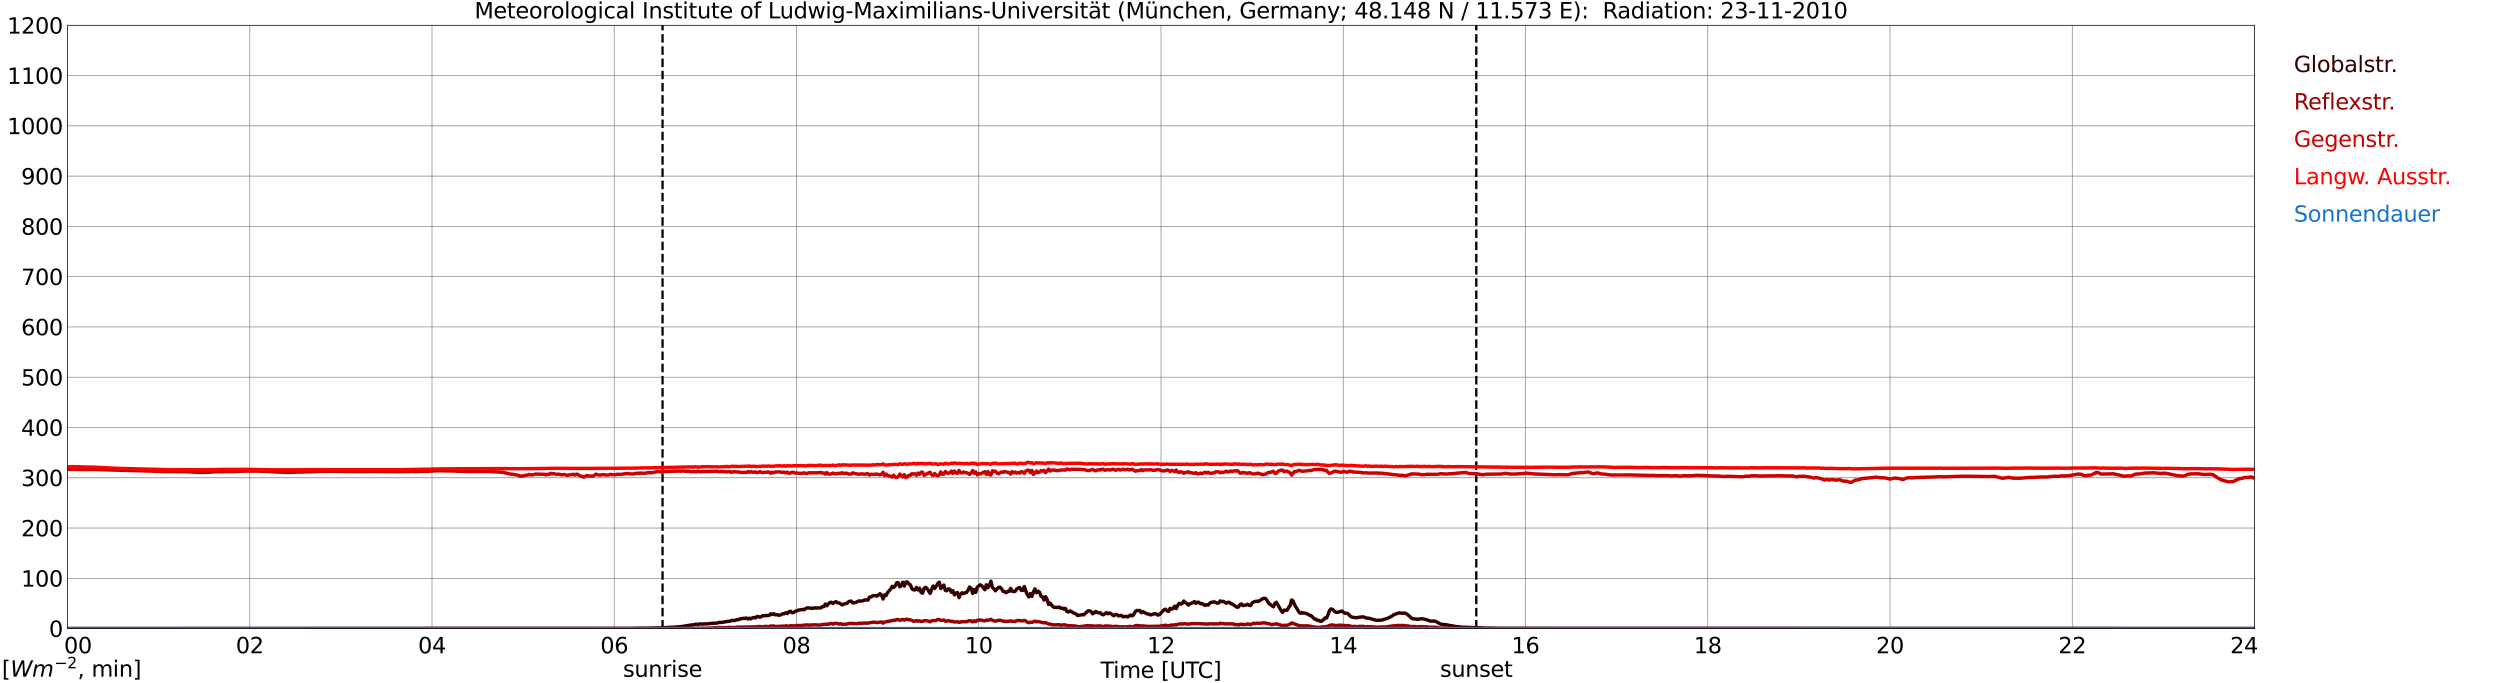 <?xml version="1.0" encoding="utf-8" standalone="no"?>
<!DOCTYPE svg PUBLIC "-//W3C//DTD SVG 1.1//EN"
  "http://www.w3.org/Graphics/SVG/1.1/DTD/svg11.dtd">
<svg xmlns:xlink="http://www.w3.org/1999/xlink" width="1085.4pt" height="296.64pt" viewBox="0 0 1085.4 296.64" xmlns="http://www.w3.org/2000/svg" version="1.1">
 <defs>
  <style type="text/css">*{stroke-linejoin: round; stroke-linecap: butt}</style>
 </defs>
 <g id="figure_1">
  <g id="patch_1">
   <path d="M 0 296.64 
L 1085.4 296.64 
L 1085.4 0 
L 0 0 
z
" style="fill: #ffffff"/>
  </g>
  <g id="axes_1">
   <g id="patch_2">
    <path d="M 29.306 272.909 
L 978.814 272.909 
L 978.814 10.976 
L 29.306 10.976 
z
" style="fill: #ffffff"/>
   </g>
   <g id="patch_3">
    <path d="M 978.814 272.909 
L 978.814 272.909 
L 978.814 10.976 
L 978.814 10.976 
z
" clip-path="url(#p479c52bf0e)" style="fill: #d3d3d3; opacity: 0.25; stroke: #d3d3d3; stroke-linejoin: miter"/>
   </g>
   <g id="matplotlib.axis_1">
    <g id="xtick_1">
     <g id="line2d_1">
      <path d="M 29.306 272.909 
L 29.306 10.976 
" clip-path="url(#p479c52bf0e)" style="fill: none; stroke: #808080; stroke-width: 0.3; stroke-linecap: square"/>
     </g>
     <g id="line2d_2"/>
     <g id="text_1">
      <!--    00 -->
      <g transform="translate(18.733 283.627) scale(0.095 -0.095)">
       <defs>
        <path id="DejaVuSans-20" transform="scale(0.016)"/>
        <path id="DejaVuSans-30" d="M 2034 4250 
Q 1547 4250 1301 3770 
Q 1056 3291 1056 2328 
Q 1056 1369 1301 889 
Q 1547 409 2034 409 
Q 2525 409 2770 889 
Q 3016 1369 3016 2328 
Q 3016 3291 2770 3770 
Q 2525 4250 2034 4250 
z
M 2034 4750 
Q 2819 4750 3233 4129 
Q 3647 3509 3647 2328 
Q 3647 1150 3233 529 
Q 2819 -91 2034 -91 
Q 1250 -91 836 529 
Q 422 1150 422 2328 
Q 422 3509 836 4129 
Q 1250 4750 2034 4750 
z
" transform="scale(0.016)"/>
       </defs>
       <use xlink:href="#DejaVuSans-20"/>
       <use xlink:href="#DejaVuSans-20" transform="translate(31.787 0)"/>
       <use xlink:href="#DejaVuSans-20" transform="translate(63.574 0)"/>
       <use xlink:href="#DejaVuSans-30" transform="translate(95.361 0)"/>
       <use xlink:href="#DejaVuSans-30" transform="translate(158.984 0)"/>
      </g>
     </g>
    </g>
    <g id="xtick_2">
     <g id="line2d_3">
      <path d="M 108.431 272.909 
L 108.431 10.976 
" clip-path="url(#p479c52bf0e)" style="fill: none; stroke: #808080; stroke-width: 0.3; stroke-linecap: square"/>
     </g>
     <g id="line2d_4"/>
     <g id="text_2">
      <!-- 02 -->
      <g transform="translate(102.387 283.627) scale(0.095 -0.095)">
       <defs>
        <path id="DejaVuSans-32" d="M 1228 531 
L 3431 531 
L 3431 0 
L 469 0 
L 469 531 
Q 828 903 1448 1529 
Q 2069 2156 2228 2338 
Q 2531 2678 2651 2914 
Q 2772 3150 2772 3378 
Q 2772 3750 2511 3984 
Q 2250 4219 1831 4219 
Q 1534 4219 1204 4116 
Q 875 4013 500 3803 
L 500 4441 
Q 881 4594 1212 4672 
Q 1544 4750 1819 4750 
Q 2544 4750 2975 4387 
Q 3406 4025 3406 3419 
Q 3406 3131 3298 2873 
Q 3191 2616 2906 2266 
Q 2828 2175 2409 1742 
Q 1991 1309 1228 531 
z
" transform="scale(0.016)"/>
       </defs>
       <use xlink:href="#DejaVuSans-30"/>
       <use xlink:href="#DejaVuSans-32" transform="translate(63.623 0)"/>
      </g>
     </g>
    </g>
    <g id="xtick_3">
     <g id="line2d_5">
      <path d="M 187.557 272.909 
L 187.557 10.976 
" clip-path="url(#p479c52bf0e)" style="fill: none; stroke: #808080; stroke-width: 0.3; stroke-linecap: square"/>
     </g>
     <g id="line2d_6"/>
     <g id="text_3">
      <!-- 04 -->
      <g transform="translate(181.513 283.627) scale(0.095 -0.095)">
       <defs>
        <path id="DejaVuSans-34" d="M 2419 4116 
L 825 1625 
L 2419 1625 
L 2419 4116 
z
M 2253 4666 
L 3047 4666 
L 3047 1625 
L 3713 1625 
L 3713 1100 
L 3047 1100 
L 3047 0 
L 2419 0 
L 2419 1100 
L 313 1100 
L 313 1709 
L 2253 4666 
z
" transform="scale(0.016)"/>
       </defs>
       <use xlink:href="#DejaVuSans-30"/>
       <use xlink:href="#DejaVuSans-34" transform="translate(63.623 0)"/>
      </g>
     </g>
    </g>
    <g id="xtick_4">
     <g id="line2d_7">
      <path d="M 266.683 272.909 
L 266.683 10.976 
" clip-path="url(#p479c52bf0e)" style="fill: none; stroke: #808080; stroke-width: 0.3; stroke-linecap: square"/>
     </g>
     <g id="line2d_8"/>
     <g id="text_4">
      <!-- 06 -->
      <g transform="translate(260.638 283.627) scale(0.095 -0.095)">
       <defs>
        <path id="DejaVuSans-36" d="M 2113 2584 
Q 1688 2584 1439 2293 
Q 1191 2003 1191 1497 
Q 1191 994 1439 701 
Q 1688 409 2113 409 
Q 2538 409 2786 701 
Q 3034 994 3034 1497 
Q 3034 2003 2786 2293 
Q 2538 2584 2113 2584 
z
M 3366 4563 
L 3366 3988 
Q 3128 4100 2886 4159 
Q 2644 4219 2406 4219 
Q 1781 4219 1451 3797 
Q 1122 3375 1075 2522 
Q 1259 2794 1537 2939 
Q 1816 3084 2150 3084 
Q 2853 3084 3261 2657 
Q 3669 2231 3669 1497 
Q 3669 778 3244 343 
Q 2819 -91 2113 -91 
Q 1303 -91 875 529 
Q 447 1150 447 2328 
Q 447 3434 972 4092 
Q 1497 4750 2381 4750 
Q 2619 4750 2861 4703 
Q 3103 4656 3366 4563 
z
" transform="scale(0.016)"/>
       </defs>
       <use xlink:href="#DejaVuSans-30"/>
       <use xlink:href="#DejaVuSans-36" transform="translate(63.623 0)"/>
      </g>
     </g>
    </g>
    <g id="xtick_5">
     <g id="line2d_9">
      <path d="M 345.808 272.909 
L 345.808 10.976 
" clip-path="url(#p479c52bf0e)" style="fill: none; stroke: #808080; stroke-width: 0.3; stroke-linecap: square"/>
     </g>
     <g id="line2d_10"/>
     <g id="text_5">
      <!-- 08 -->
      <g transform="translate(339.764 283.627) scale(0.095 -0.095)">
       <defs>
        <path id="DejaVuSans-38" d="M 2034 2216 
Q 1584 2216 1326 1975 
Q 1069 1734 1069 1313 
Q 1069 891 1326 650 
Q 1584 409 2034 409 
Q 2484 409 2743 651 
Q 3003 894 3003 1313 
Q 3003 1734 2745 1975 
Q 2488 2216 2034 2216 
z
M 1403 2484 
Q 997 2584 770 2862 
Q 544 3141 544 3541 
Q 544 4100 942 4425 
Q 1341 4750 2034 4750 
Q 2731 4750 3128 4425 
Q 3525 4100 3525 3541 
Q 3525 3141 3298 2862 
Q 3072 2584 2669 2484 
Q 3125 2378 3379 2068 
Q 3634 1759 3634 1313 
Q 3634 634 3220 271 
Q 2806 -91 2034 -91 
Q 1263 -91 848 271 
Q 434 634 434 1313 
Q 434 1759 690 2068 
Q 947 2378 1403 2484 
z
M 1172 3481 
Q 1172 3119 1398 2916 
Q 1625 2713 2034 2713 
Q 2441 2713 2670 2916 
Q 2900 3119 2900 3481 
Q 2900 3844 2670 4047 
Q 2441 4250 2034 4250 
Q 1625 4250 1398 4047 
Q 1172 3844 1172 3481 
z
" transform="scale(0.016)"/>
       </defs>
       <use xlink:href="#DejaVuSans-30"/>
       <use xlink:href="#DejaVuSans-38" transform="translate(63.623 0)"/>
      </g>
     </g>
    </g>
    <g id="xtick_6">
     <g id="line2d_11">
      <path d="M 424.934 272.909 
L 424.934 10.976 
" clip-path="url(#p479c52bf0e)" style="fill: none; stroke: #808080; stroke-width: 0.3; stroke-linecap: square"/>
     </g>
     <g id="line2d_12"/>
     <g id="text_6">
      <!-- 10 -->
      <g transform="translate(418.89 283.627) scale(0.095 -0.095)">
       <defs>
        <path id="DejaVuSans-31" d="M 794 531 
L 1825 531 
L 1825 4091 
L 703 3866 
L 703 4441 
L 1819 4666 
L 2450 4666 
L 2450 531 
L 3481 531 
L 3481 0 
L 794 0 
L 794 531 
z
" transform="scale(0.016)"/>
       </defs>
       <use xlink:href="#DejaVuSans-31"/>
       <use xlink:href="#DejaVuSans-30" transform="translate(63.623 0)"/>
      </g>
     </g>
    </g>
    <g id="xtick_7">
     <g id="line2d_13">
      <path d="M 504.06 272.909 
L 504.06 10.976 
" clip-path="url(#p479c52bf0e)" style="fill: none; stroke: #808080; stroke-width: 0.3; stroke-linecap: square"/>
     </g>
     <g id="line2d_14"/>
     <g id="text_7">
      <!-- 12 -->
      <g transform="translate(498.015 283.627) scale(0.095 -0.095)">
       <use xlink:href="#DejaVuSans-31"/>
       <use xlink:href="#DejaVuSans-32" transform="translate(63.623 0)"/>
      </g>
     </g>
    </g>
    <g id="xtick_8">
     <g id="line2d_15">
      <path d="M 583.185 272.909 
L 583.185 10.976 
" clip-path="url(#p479c52bf0e)" style="fill: none; stroke: #808080; stroke-width: 0.3; stroke-linecap: square"/>
     </g>
     <g id="line2d_16"/>
     <g id="text_8">
      <!-- 14 -->
      <g transform="translate(577.141 283.627) scale(0.095 -0.095)">
       <use xlink:href="#DejaVuSans-31"/>
       <use xlink:href="#DejaVuSans-34" transform="translate(63.623 0)"/>
      </g>
     </g>
    </g>
    <g id="xtick_9">
     <g id="line2d_17">
      <path d="M 662.311 272.909 
L 662.311 10.976 
" clip-path="url(#p479c52bf0e)" style="fill: none; stroke: #808080; stroke-width: 0.3; stroke-linecap: square"/>
     </g>
     <g id="line2d_18"/>
     <g id="text_9">
      <!-- 16 -->
      <g transform="translate(656.267 283.627) scale(0.095 -0.095)">
       <use xlink:href="#DejaVuSans-31"/>
       <use xlink:href="#DejaVuSans-36" transform="translate(63.623 0)"/>
      </g>
     </g>
    </g>
    <g id="xtick_10">
     <g id="line2d_19">
      <path d="M 741.437 272.909 
L 741.437 10.976 
" clip-path="url(#p479c52bf0e)" style="fill: none; stroke: #808080; stroke-width: 0.3; stroke-linecap: square"/>
     </g>
     <g id="line2d_20"/>
     <g id="text_10">
      <!-- 18 -->
      <g transform="translate(735.392 283.627) scale(0.095 -0.095)">
       <use xlink:href="#DejaVuSans-31"/>
       <use xlink:href="#DejaVuSans-38" transform="translate(63.623 0)"/>
      </g>
     </g>
    </g>
    <g id="xtick_11">
     <g id="line2d_21">
      <path d="M 820.562 272.909 
L 820.562 10.976 
" clip-path="url(#p479c52bf0e)" style="fill: none; stroke: #808080; stroke-width: 0.3; stroke-linecap: square"/>
     </g>
     <g id="line2d_22"/>
     <g id="text_11">
      <!-- 20 -->
      <g transform="translate(814.518 283.627) scale(0.095 -0.095)">
       <use xlink:href="#DejaVuSans-32"/>
       <use xlink:href="#DejaVuSans-30" transform="translate(63.623 0)"/>
      </g>
     </g>
    </g>
    <g id="xtick_12">
     <g id="line2d_23">
      <path d="M 899.688 272.909 
L 899.688 10.976 
" clip-path="url(#p479c52bf0e)" style="fill: none; stroke: #808080; stroke-width: 0.3; stroke-linecap: square"/>
     </g>
     <g id="line2d_24"/>
     <g id="text_12">
      <!-- 22 -->
      <g transform="translate(893.644 283.627) scale(0.095 -0.095)">
       <use xlink:href="#DejaVuSans-32"/>
       <use xlink:href="#DejaVuSans-32" transform="translate(63.623 0)"/>
      </g>
     </g>
    </g>
    <g id="xtick_13">
     <g id="line2d_25">
      <path d="M 978.814 272.909 
L 978.814 10.976 
" clip-path="url(#p479c52bf0e)" style="fill: none; stroke: #808080; stroke-width: 0.3; stroke-linecap: square"/>
     </g>
     <g id="line2d_26"/>
     <g id="text_13">
      <!-- 24    -->
      <g transform="translate(968.241 283.627) scale(0.095 -0.095)">
       <use xlink:href="#DejaVuSans-32"/>
       <use xlink:href="#DejaVuSans-34" transform="translate(63.623 0)"/>
       <use xlink:href="#DejaVuSans-20" transform="translate(127.246 0)"/>
       <use xlink:href="#DejaVuSans-20" transform="translate(159.033 0)"/>
       <use xlink:href="#DejaVuSans-20" transform="translate(190.82 0)"/>
      </g>
     </g>
    </g>
    <g id="text_14">
     <!-- Time [UTC] -->
     <g transform="translate(477.806 294.322) scale(0.095 -0.095)">
      <defs>
       <path id="DejaVuSans-54" d="M -19 4666 
L 3928 4666 
L 3928 4134 
L 2272 4134 
L 2272 0 
L 1638 0 
L 1638 4134 
L -19 4134 
L -19 4666 
z
" transform="scale(0.016)"/>
       <path id="DejaVuSans-69" d="M 603 3500 
L 1178 3500 
L 1178 0 
L 603 0 
L 603 3500 
z
M 603 4863 
L 1178 4863 
L 1178 4134 
L 603 4134 
L 603 4863 
z
" transform="scale(0.016)"/>
       <path id="DejaVuSans-6d" d="M 3328 2828 
Q 3544 3216 3844 3400 
Q 4144 3584 4550 3584 
Q 5097 3584 5394 3201 
Q 5691 2819 5691 2113 
L 5691 0 
L 5113 0 
L 5113 2094 
Q 5113 2597 4934 2840 
Q 4756 3084 4391 3084 
Q 3944 3084 3684 2787 
Q 3425 2491 3425 1978 
L 3425 0 
L 2847 0 
L 2847 2094 
Q 2847 2600 2669 2842 
Q 2491 3084 2119 3084 
Q 1678 3084 1418 2786 
Q 1159 2488 1159 1978 
L 1159 0 
L 581 0 
L 581 3500 
L 1159 3500 
L 1159 2956 
Q 1356 3278 1631 3431 
Q 1906 3584 2284 3584 
Q 2666 3584 2933 3390 
Q 3200 3197 3328 2828 
z
" transform="scale(0.016)"/>
       <path id="DejaVuSans-65" d="M 3597 1894 
L 3597 1613 
L 953 1613 
Q 991 1019 1311 708 
Q 1631 397 2203 397 
Q 2534 397 2845 478 
Q 3156 559 3463 722 
L 3463 178 
Q 3153 47 2828 -22 
Q 2503 -91 2169 -91 
Q 1331 -91 842 396 
Q 353 884 353 1716 
Q 353 2575 817 3079 
Q 1281 3584 2069 3584 
Q 2775 3584 3186 3129 
Q 3597 2675 3597 1894 
z
M 3022 2063 
Q 3016 2534 2758 2815 
Q 2500 3097 2075 3097 
Q 1594 3097 1305 2825 
Q 1016 2553 972 2059 
L 3022 2063 
z
" transform="scale(0.016)"/>
       <path id="DejaVuSans-5b" d="M 550 4863 
L 1875 4863 
L 1875 4416 
L 1125 4416 
L 1125 -397 
L 1875 -397 
L 1875 -844 
L 550 -844 
L 550 4863 
z
" transform="scale(0.016)"/>
       <path id="DejaVuSans-55" d="M 556 4666 
L 1191 4666 
L 1191 1831 
Q 1191 1081 1462 751 
Q 1734 422 2344 422 
Q 2950 422 3222 751 
Q 3494 1081 3494 1831 
L 3494 4666 
L 4128 4666 
L 4128 1753 
Q 4128 841 3676 375 
Q 3225 -91 2344 -91 
Q 1459 -91 1007 375 
Q 556 841 556 1753 
L 556 4666 
z
" transform="scale(0.016)"/>
       <path id="DejaVuSans-43" d="M 4122 4306 
L 4122 3641 
Q 3803 3938 3442 4084 
Q 3081 4231 2675 4231 
Q 1875 4231 1450 3742 
Q 1025 3253 1025 2328 
Q 1025 1406 1450 917 
Q 1875 428 2675 428 
Q 3081 428 3442 575 
Q 3803 722 4122 1019 
L 4122 359 
Q 3791 134 3420 21 
Q 3050 -91 2638 -91 
Q 1578 -91 968 557 
Q 359 1206 359 2328 
Q 359 3453 968 4101 
Q 1578 4750 2638 4750 
Q 3056 4750 3426 4639 
Q 3797 4528 4122 4306 
z
" transform="scale(0.016)"/>
       <path id="DejaVuSans-5d" d="M 1947 4863 
L 1947 -844 
L 622 -844 
L 622 -397 
L 1369 -397 
L 1369 4416 
L 622 4416 
L 622 4863 
L 1947 4863 
z
" transform="scale(0.016)"/>
      </defs>
      <use xlink:href="#DejaVuSans-54"/>
      <use xlink:href="#DejaVuSans-69" transform="translate(57.959 0)"/>
      <use xlink:href="#DejaVuSans-6d" transform="translate(85.742 0)"/>
      <use xlink:href="#DejaVuSans-65" transform="translate(183.154 0)"/>
      <use xlink:href="#DejaVuSans-20" transform="translate(244.678 0)"/>
      <use xlink:href="#DejaVuSans-5b" transform="translate(276.465 0)"/>
      <use xlink:href="#DejaVuSans-55" transform="translate(315.479 0)"/>
      <use xlink:href="#DejaVuSans-54" transform="translate(388.672 0)"/>
      <use xlink:href="#DejaVuSans-43" transform="translate(443.881 0)"/>
      <use xlink:href="#DejaVuSans-5d" transform="translate(513.705 0)"/>
     </g>
    </g>
   </g>
   <g id="matplotlib.axis_2">
    <g id="ytick_1">
     <g id="line2d_27">
      <path d="M 29.306 272.909 
L 978.814 272.909 
" clip-path="url(#p479c52bf0e)" style="fill: none; stroke: #808080; stroke-width: 0.3; stroke-linecap: square"/>
     </g>
     <g id="line2d_28"/>
     <g id="text_15">
      <!-- 0 -->
      <g transform="translate(21.261 276.518) scale(0.095 -0.095)">
       <use xlink:href="#DejaVuSans-30"/>
      </g>
     </g>
    </g>
    <g id="ytick_2">
     <g id="line2d_29">
      <path d="M 29.306 251.081 
L 978.814 251.081 
" clip-path="url(#p479c52bf0e)" style="fill: none; stroke: #808080; stroke-width: 0.3; stroke-linecap: square"/>
     </g>
     <g id="line2d_30"/>
     <g id="text_16">
      <!-- 100 -->
      <g transform="translate(9.173 254.69) scale(0.095 -0.095)">
       <use xlink:href="#DejaVuSans-31"/>
       <use xlink:href="#DejaVuSans-30" transform="translate(63.623 0)"/>
       <use xlink:href="#DejaVuSans-30" transform="translate(127.246 0)"/>
      </g>
     </g>
    </g>
    <g id="ytick_3">
     <g id="line2d_31">
      <path d="M 29.306 229.253 
L 978.814 229.253 
" clip-path="url(#p479c52bf0e)" style="fill: none; stroke: #808080; stroke-width: 0.3; stroke-linecap: square"/>
     </g>
     <g id="line2d_32"/>
     <g id="text_17">
      <!-- 200 -->
      <g transform="translate(9.173 232.863) scale(0.095 -0.095)">
       <use xlink:href="#DejaVuSans-32"/>
       <use xlink:href="#DejaVuSans-30" transform="translate(63.623 0)"/>
       <use xlink:href="#DejaVuSans-30" transform="translate(127.246 0)"/>
      </g>
     </g>
    </g>
    <g id="ytick_4">
     <g id="line2d_33">
      <path d="M 29.306 207.426 
L 978.814 207.426 
" clip-path="url(#p479c52bf0e)" style="fill: none; stroke: #808080; stroke-width: 0.3; stroke-linecap: square"/>
     </g>
     <g id="line2d_34"/>
     <g id="text_18">
      <!-- 300 -->
      <g transform="translate(9.173 211.035) scale(0.095 -0.095)">
       <defs>
        <path id="DejaVuSans-33" d="M 2597 2516 
Q 3050 2419 3304 2112 
Q 3559 1806 3559 1356 
Q 3559 666 3084 287 
Q 2609 -91 1734 -91 
Q 1441 -91 1130 -33 
Q 819 25 488 141 
L 488 750 
Q 750 597 1062 519 
Q 1375 441 1716 441 
Q 2309 441 2620 675 
Q 2931 909 2931 1356 
Q 2931 1769 2642 2001 
Q 2353 2234 1838 2234 
L 1294 2234 
L 1294 2753 
L 1863 2753 
Q 2328 2753 2575 2939 
Q 2822 3125 2822 3475 
Q 2822 3834 2567 4026 
Q 2313 4219 1838 4219 
Q 1578 4219 1281 4162 
Q 984 4106 628 3988 
L 628 4550 
Q 988 4650 1302 4700 
Q 1616 4750 1894 4750 
Q 2613 4750 3031 4423 
Q 3450 4097 3450 3541 
Q 3450 3153 3228 2886 
Q 3006 2619 2597 2516 
z
" transform="scale(0.016)"/>
       </defs>
       <use xlink:href="#DejaVuSans-33"/>
       <use xlink:href="#DejaVuSans-30" transform="translate(63.623 0)"/>
       <use xlink:href="#DejaVuSans-30" transform="translate(127.246 0)"/>
      </g>
     </g>
    </g>
    <g id="ytick_5">
     <g id="line2d_35">
      <path d="M 29.306 185.598 
L 978.814 185.598 
" clip-path="url(#p479c52bf0e)" style="fill: none; stroke: #808080; stroke-width: 0.3; stroke-linecap: square"/>
     </g>
     <g id="line2d_36"/>
     <g id="text_19">
      <!-- 400 -->
      <g transform="translate(9.173 189.207) scale(0.095 -0.095)">
       <use xlink:href="#DejaVuSans-34"/>
       <use xlink:href="#DejaVuSans-30" transform="translate(63.623 0)"/>
       <use xlink:href="#DejaVuSans-30" transform="translate(127.246 0)"/>
      </g>
     </g>
    </g>
    <g id="ytick_6">
     <g id="line2d_37">
      <path d="M 29.306 163.77 
L 978.814 163.77 
" clip-path="url(#p479c52bf0e)" style="fill: none; stroke: #808080; stroke-width: 0.3; stroke-linecap: square"/>
     </g>
     <g id="line2d_38"/>
     <g id="text_20">
      <!-- 500 -->
      <g transform="translate(9.173 167.379) scale(0.095 -0.095)">
       <defs>
        <path id="DejaVuSans-35" d="M 691 4666 
L 3169 4666 
L 3169 4134 
L 1269 4134 
L 1269 2991 
Q 1406 3038 1543 3061 
Q 1681 3084 1819 3084 
Q 2600 3084 3056 2656 
Q 3513 2228 3513 1497 
Q 3513 744 3044 326 
Q 2575 -91 1722 -91 
Q 1428 -91 1123 -41 
Q 819 9 494 109 
L 494 744 
Q 775 591 1075 516 
Q 1375 441 1709 441 
Q 2250 441 2565 725 
Q 2881 1009 2881 1497 
Q 2881 1984 2565 2268 
Q 2250 2553 1709 2553 
Q 1456 2553 1204 2497 
Q 953 2441 691 2322 
L 691 4666 
z
" transform="scale(0.016)"/>
       </defs>
       <use xlink:href="#DejaVuSans-35"/>
       <use xlink:href="#DejaVuSans-30" transform="translate(63.623 0)"/>
       <use xlink:href="#DejaVuSans-30" transform="translate(127.246 0)"/>
      </g>
     </g>
    </g>
    <g id="ytick_7">
     <g id="line2d_39">
      <path d="M 29.306 141.942 
L 978.814 141.942 
" clip-path="url(#p479c52bf0e)" style="fill: none; stroke: #808080; stroke-width: 0.3; stroke-linecap: square"/>
     </g>
     <g id="line2d_40"/>
     <g id="text_21">
      <!-- 600 -->
      <g transform="translate(9.173 145.551) scale(0.095 -0.095)">
       <use xlink:href="#DejaVuSans-36"/>
       <use xlink:href="#DejaVuSans-30" transform="translate(63.623 0)"/>
       <use xlink:href="#DejaVuSans-30" transform="translate(127.246 0)"/>
      </g>
     </g>
    </g>
    <g id="ytick_8">
     <g id="line2d_41">
      <path d="M 29.306 120.114 
L 978.814 120.114 
" clip-path="url(#p479c52bf0e)" style="fill: none; stroke: #808080; stroke-width: 0.3; stroke-linecap: square"/>
     </g>
     <g id="line2d_42"/>
     <g id="text_22">
      <!-- 700 -->
      <g transform="translate(9.173 123.724) scale(0.095 -0.095)">
       <defs>
        <path id="DejaVuSans-37" d="M 525 4666 
L 3525 4666 
L 3525 4397 
L 1831 0 
L 1172 0 
L 2766 4134 
L 525 4134 
L 525 4666 
z
" transform="scale(0.016)"/>
       </defs>
       <use xlink:href="#DejaVuSans-37"/>
       <use xlink:href="#DejaVuSans-30" transform="translate(63.623 0)"/>
       <use xlink:href="#DejaVuSans-30" transform="translate(127.246 0)"/>
      </g>
     </g>
    </g>
    <g id="ytick_9">
     <g id="line2d_43">
      <path d="M 29.306 98.287 
L 978.814 98.287 
" clip-path="url(#p479c52bf0e)" style="fill: none; stroke: #808080; stroke-width: 0.3; stroke-linecap: square"/>
     </g>
     <g id="line2d_44"/>
     <g id="text_23">
      <!-- 800 -->
      <g transform="translate(9.173 101.896) scale(0.095 -0.095)">
       <use xlink:href="#DejaVuSans-38"/>
       <use xlink:href="#DejaVuSans-30" transform="translate(63.623 0)"/>
       <use xlink:href="#DejaVuSans-30" transform="translate(127.246 0)"/>
      </g>
     </g>
    </g>
    <g id="ytick_10">
     <g id="line2d_45">
      <path d="M 29.306 76.459 
L 978.814 76.459 
" clip-path="url(#p479c52bf0e)" style="fill: none; stroke: #808080; stroke-width: 0.3; stroke-linecap: square"/>
     </g>
     <g id="line2d_46"/>
     <g id="text_24">
      <!-- 900 -->
      <g transform="translate(9.173 80.068) scale(0.095 -0.095)">
       <defs>
        <path id="DejaVuSans-39" d="M 703 97 
L 703 672 
Q 941 559 1184 500 
Q 1428 441 1663 441 
Q 2288 441 2617 861 
Q 2947 1281 2994 2138 
Q 2813 1869 2534 1725 
Q 2256 1581 1919 1581 
Q 1219 1581 811 2004 
Q 403 2428 403 3163 
Q 403 3881 828 4315 
Q 1253 4750 1959 4750 
Q 2769 4750 3195 4129 
Q 3622 3509 3622 2328 
Q 3622 1225 3098 567 
Q 2575 -91 1691 -91 
Q 1453 -91 1209 -44 
Q 966 3 703 97 
z
M 1959 2075 
Q 2384 2075 2632 2365 
Q 2881 2656 2881 3163 
Q 2881 3666 2632 3958 
Q 2384 4250 1959 4250 
Q 1534 4250 1286 3958 
Q 1038 3666 1038 3163 
Q 1038 2656 1286 2365 
Q 1534 2075 1959 2075 
z
" transform="scale(0.016)"/>
       </defs>
       <use xlink:href="#DejaVuSans-39"/>
       <use xlink:href="#DejaVuSans-30" transform="translate(63.623 0)"/>
       <use xlink:href="#DejaVuSans-30" transform="translate(127.246 0)"/>
      </g>
     </g>
    </g>
    <g id="ytick_11">
     <g id="line2d_47">
      <path d="M 29.306 54.631 
L 978.814 54.631 
" clip-path="url(#p479c52bf0e)" style="fill: none; stroke: #808080; stroke-width: 0.3; stroke-linecap: square"/>
     </g>
     <g id="line2d_48"/>
     <g id="text_25">
      <!-- 1000 -->
      <g transform="translate(3.128 58.24) scale(0.095 -0.095)">
       <use xlink:href="#DejaVuSans-31"/>
       <use xlink:href="#DejaVuSans-30" transform="translate(63.623 0)"/>
       <use xlink:href="#DejaVuSans-30" transform="translate(127.246 0)"/>
       <use xlink:href="#DejaVuSans-30" transform="translate(190.869 0)"/>
      </g>
     </g>
    </g>
    <g id="ytick_12">
     <g id="line2d_49">
      <path d="M 29.306 32.803 
L 978.814 32.803 
" clip-path="url(#p479c52bf0e)" style="fill: none; stroke: #808080; stroke-width: 0.3; stroke-linecap: square"/>
     </g>
     <g id="line2d_50"/>
     <g id="text_26">
      <!-- 1100 -->
      <g transform="translate(3.128 36.413) scale(0.095 -0.095)">
       <use xlink:href="#DejaVuSans-31"/>
       <use xlink:href="#DejaVuSans-31" transform="translate(63.623 0)"/>
       <use xlink:href="#DejaVuSans-30" transform="translate(127.246 0)"/>
       <use xlink:href="#DejaVuSans-30" transform="translate(190.869 0)"/>
      </g>
     </g>
    </g>
    <g id="ytick_13">
     <g id="line2d_51">
      <path d="M 29.306 10.976 
L 978.814 10.976 
" clip-path="url(#p479c52bf0e)" style="fill: none; stroke: #808080; stroke-width: 0.3; stroke-linecap: square"/>
     </g>
     <g id="line2d_52"/>
     <g id="text_27">
      <!-- 1200 -->
      <g transform="translate(3.128 14.585) scale(0.095 -0.095)">
       <use xlink:href="#DejaVuSans-31"/>
       <use xlink:href="#DejaVuSans-32" transform="translate(63.623 0)"/>
       <use xlink:href="#DejaVuSans-30" transform="translate(127.246 0)"/>
       <use xlink:href="#DejaVuSans-30" transform="translate(190.869 0)"/>
      </g>
     </g>
    </g>
   </g>
   <g id="line2d_53">
    <path d="M 287.651 272.909 
L 287.651 10.976 
" clip-path="url(#p479c52bf0e)" style="fill: none; stroke-dasharray: 3.7,1.6; stroke-dashoffset: 0; stroke: #000000"/>
   </g>
   <g id="line2d_54">
    <path d="M 640.947 272.909 
L 640.947 10.976 
" clip-path="url(#p479c52bf0e)" style="fill: none; stroke-dasharray: 3.7,1.6; stroke-dashoffset: 0; stroke: #000000"/>
   </g>
   <g id="line2d_55">
    <path d="M 29.306 272.909 
L 274.595 272.878 
L 275.255 272.787 
L 276.573 272.787 
L 282.508 272.741 
L 283.827 272.649 
L 285.145 272.649 
L 288.442 272.512 
L 290.42 272.42 
L 291.08 272.328 
L 291.739 272.374 
L 293.717 272.191 
L 294.377 272.191 
L 295.696 272.007 
L 296.355 272.007 
L 297.674 271.732 
L 301.63 271.139 
L 302.289 270.955 
L 302.949 271.184 
L 303.608 270.909 
L 304.267 270.864 
L 304.927 270.955 
L 306.246 270.864 
L 307.564 270.864 
L 308.224 270.68 
L 311.521 270.497 
L 312.18 270.224 
L 313.499 270.224 
L 314.818 269.949 
L 316.136 269.766 
L 316.796 269.766 
L 317.455 269.399 
L 318.114 269.353 
L 318.774 269.445 
L 320.093 269.034 
L 320.752 269.034 
L 321.411 268.622 
L 322.071 268.622 
L 322.73 268.438 
L 323.39 268.484 
L 324.049 268.301 
L 324.708 268.759 
L 325.368 268.393 
L 326.027 268.714 
L 326.686 268.255 
L 327.346 268.072 
L 328.005 268.301 
L 328.665 267.661 
L 329.324 267.707 
L 329.983 267.98 
L 331.302 267.249 
L 331.961 267.341 
L 332.621 267.203 
L 333.28 267.295 
L 333.94 267.203 
L 334.599 266.472 
L 335.258 266.79 
L 335.918 266.426 
L 336.577 266.928 
L 337.236 266.882 
L 337.896 267.066 
L 338.555 267.111 
L 339.874 266.472 
L 340.533 266.472 
L 341.193 266.013 
L 341.852 266.38 
L 342.512 265.601 
L 343.171 265.372 
L 343.83 266.013 
L 344.49 265.968 
L 345.149 265.418 
L 345.808 265.28 
L 346.468 264.915 
L 348.446 264.595 
L 349.105 264.732 
L 349.765 264.228 
L 350.424 263.909 
L 353.062 264.136 
L 353.721 263.863 
L 354.38 264.045 
L 355.04 263.909 
L 356.359 263.953 
L 357.018 263.359 
L 357.677 263.359 
L 358.337 262.261 
L 358.996 262.992 
L 359.655 262.17 
L 360.315 261.574 
L 360.974 261.482 
L 361.634 262.032 
L 362.293 261.528 
L 362.952 261.209 
L 363.612 261.711 
L 364.271 261.803 
L 364.93 262.078 
L 365.59 262.628 
L 366.909 262.078 
L 367.568 262.032 
L 368.227 261.39 
L 368.887 261.026 
L 369.546 260.98 
L 370.206 261.757 
L 371.524 261.574 
L 372.843 260.888 
L 373.502 260.98 
L 374.162 260.934 
L 374.821 260.751 
L 375.481 260.43 
L 376.799 260.567 
L 377.459 259.286 
L 378.118 259.149 
L 378.777 258.738 
L 379.437 258.601 
L 380.096 258.601 
L 380.756 258.828 
L 382.074 257.776 
L 382.734 258.372 
L 383.393 260.065 
L 384.053 258.28 
L 384.712 258.555 
L 385.371 257.228 
L 386.69 255.763 
L 387.349 254.573 
L 388.009 255.03 
L 388.668 254.344 
L 389.328 252.971 
L 389.987 253.017 
L 390.646 254.757 
L 391.306 254.298 
L 391.965 252.788 
L 392.624 254.436 
L 393.284 252.696 
L 393.943 252.65 
L 394.603 253.521 
L 395.262 253.932 
L 395.921 255.58 
L 396.581 256.084 
L 397.24 256.13 
L 397.899 255.03 
L 398.559 256.13 
L 399.218 255.396 
L 399.878 257.182 
L 400.537 257.546 
L 401.196 255.442 
L 401.856 255.03 
L 402.515 255.58 
L 403.834 257.638 
L 404.493 255.809 
L 405.153 254.436 
L 405.812 255.488 
L 406.471 254.528 
L 407.131 253.292 
L 407.79 252.788 
L 408.45 255.488 
L 409.768 254.023 
L 410.428 256.357 
L 411.087 256.448 
L 411.746 255.626 
L 412.406 255.809 
L 413.065 257.136 
L 413.725 256.448 
L 414.384 258.28 
L 415.043 257.501 
L 415.703 257.228 
L 416.362 259.469 
L 417.022 257.959 
L 417.681 257.365 
L 418.34 257.73 
L 419 257.365 
L 419.659 257.182 
L 420.318 256.176 
L 420.978 254.849 
L 421.637 255.442 
L 422.297 257.638 
L 422.956 255.946 
L 423.615 257.182 
L 424.275 254.938 
L 425.593 253.886 
L 426.253 254.344 
L 427.572 256.038 
L 428.231 253.886 
L 428.89 255.167 
L 429.55 254.115 
L 430.209 252.332 
L 430.869 255.03 
L 431.528 255.671 
L 432.187 256.494 
L 432.847 255.671 
L 433.506 255.076 
L 434.165 254.938 
L 434.825 255.626 
L 435.484 256.724 
L 436.144 256.861 
L 436.803 257.319 
L 437.462 256.724 
L 438.122 256.769 
L 438.781 255.442 
L 439.44 256.678 
L 440.1 256.861 
L 440.759 256.724 
L 441.419 255.717 
L 442.078 255.305 
L 442.737 255.076 
L 443.397 256.311 
L 444.056 256.311 
L 444.716 254.619 
L 445.375 256.632 
L 446.034 258.142 
L 446.694 259.149 
L 447.353 257.73 
L 448.012 258.919 
L 448.672 256.999 
L 449.331 255.671 
L 449.991 257.365 
L 450.65 256.678 
L 451.309 257.09 
L 451.969 258.874 
L 452.628 259.194 
L 453.287 260.522 
L 453.947 259.057 
L 454.606 260.201 
L 455.266 262.445 
L 455.925 261.849 
L 456.584 262.763 
L 457.244 263.451 
L 457.903 263.772 
L 458.563 263.634 
L 459.222 263.818 
L 459.881 263.543 
L 460.541 264.09 
L 461.2 263.999 
L 461.859 264.411 
L 462.519 264.136 
L 463.178 265.463 
L 463.838 265.693 
L 464.497 265.28 
L 465.156 265.509 
L 465.816 265.968 
L 466.475 266.288 
L 467.134 266.472 
L 467.794 267.203 
L 469.113 267.02 
L 469.772 266.836 
L 470.431 266.974 
L 472.409 265.191 
L 473.069 265.234 
L 473.728 265.509 
L 474.388 266.472 
L 475.047 266.105 
L 475.706 265.463 
L 476.366 265.876 
L 477.025 266.105 
L 477.685 266.013 
L 478.344 266.745 
L 479.003 266.928 
L 480.322 266.013 
L 480.981 266.472 
L 481.641 266.151 
L 482.3 266.334 
L 482.96 266.974 
L 483.619 267.341 
L 484.278 266.745 
L 484.938 266.836 
L 485.597 267.386 
L 486.916 267.203 
L 487.575 267.797 
L 488.894 267.57 
L 489.553 267.843 
L 490.872 267.02 
L 491.532 267.386 
L 492.191 266.882 
L 492.85 265.601 
L 493.51 265.053 
L 494.169 265.099 
L 494.828 265.007 
L 495.488 266.013 
L 496.147 265.555 
L 498.125 266.561 
L 498.785 266.607 
L 499.444 266.974 
L 500.103 266.836 
L 501.422 266.38 
L 502.082 266.607 
L 502.741 267.066 
L 503.4 266.836 
L 505.379 264.732 
L 506.038 264.503 
L 506.697 265.234 
L 507.357 265.463 
L 508.016 264.09 
L 508.675 264.457 
L 509.335 264.182 
L 509.994 263.176 
L 510.654 264.228 
L 511.313 262.855 
L 511.972 261.94 
L 512.632 262.261 
L 513.291 261.986 
L 513.95 260.934 
L 514.61 261.574 
L 515.269 261.986 
L 515.929 262.717 
L 516.588 262.124 
L 517.247 261.94 
L 517.907 261.619 
L 518.566 261.163 
L 519.226 261.94 
L 519.885 261.436 
L 520.544 261.528 
L 521.204 262.124 
L 521.863 262.032 
L 523.182 262.855 
L 523.841 262.536 
L 524.501 262.717 
L 525.16 261.986 
L 525.819 261.482 
L 526.479 261.482 
L 527.138 261.255 
L 528.457 261.895 
L 529.116 261.757 
L 529.776 260.888 
L 530.435 261.209 
L 531.094 261.072 
L 532.413 261.895 
L 533.073 261.482 
L 533.732 261.528 
L 534.391 262.078 
L 535.051 262.261 
L 537.029 263.634 
L 537.688 263.543 
L 538.348 262.536 
L 539.007 262.215 
L 539.666 262.947 
L 540.326 262.763 
L 540.985 262.717 
L 541.644 262.353 
L 542.304 262.809 
L 542.963 262.901 
L 543.623 261.803 
L 544.282 261.301 
L 545.601 260.98 
L 546.26 261.163 
L 548.238 259.928 
L 548.898 259.744 
L 549.557 259.928 
L 550.876 261.94 
L 552.854 263.451 
L 553.513 262.032 
L 554.173 261.482 
L 556.151 264.961 
L 556.81 265.876 
L 557.47 264.915 
L 558.788 264.961 
L 559.448 263.772 
L 560.107 262.992 
L 560.766 260.476 
L 561.426 260.934 
L 562.085 262.628 
L 564.063 265.876 
L 564.723 266.288 
L 565.382 265.922 
L 566.042 266.243 
L 566.701 266.197 
L 568.02 266.745 
L 568.679 267.203 
L 569.338 267.341 
L 570.657 268.759 
L 571.317 268.805 
L 571.976 269.399 
L 572.635 269.353 
L 573.295 269.766 
L 573.954 269.582 
L 574.613 269.034 
L 575.273 268.301 
L 575.932 268.301 
L 576.592 266.836 
L 577.251 265.007 
L 577.91 264.365 
L 578.57 264.595 
L 579.229 265.28 
L 579.889 265.784 
L 580.548 265.876 
L 581.207 265.738 
L 582.526 265.28 
L 583.185 265.693 
L 583.845 266.243 
L 584.504 266.197 
L 585.164 266.38 
L 586.482 267.707 
L 587.142 267.98 
L 589.12 268.209 
L 589.779 268.026 
L 591.757 267.797 
L 592.417 267.98 
L 593.076 268.301 
L 594.395 268.438 
L 595.714 268.805 
L 597.692 269.353 
L 598.351 269.261 
L 599.67 269.261 
L 602.307 268.484 
L 604.286 267.524 
L 604.945 267.02 
L 605.604 266.699 
L 607.582 266.059 
L 608.901 266.288 
L 609.561 266.151 
L 610.22 266.288 
L 610.879 266.653 
L 612.198 267.753 
L 612.858 268.438 
L 613.517 268.668 
L 615.495 268.851 
L 616.814 268.668 
L 617.473 268.622 
L 619.451 269.078 
L 620.77 269.582 
L 621.429 269.674 
L 622.748 269.628 
L 623.408 269.811 
L 625.386 270.955 
L 626.705 271.139 
L 628.023 271.23 
L 629.342 271.551 
L 630.661 271.732 
L 631.32 271.916 
L 633.958 272.191 
L 634.617 272.328 
L 635.936 272.328 
L 638.573 272.42 
L 641.87 272.557 
L 643.848 272.603 
L 645.167 272.741 
L 647.145 272.695 
L 650.442 272.832 
L 978.154 272.909 
L 978.154 272.909 
" clip-path="url(#p479c52bf0e)" style="fill: none; stroke: #330000; stroke-width: 1.5; stroke-linecap: square"/>
   </g>
   <g id="line2d_56">
    <path d="M 29.306 272.909 
L 298.992 272.835 
L 299.652 272.789 
L 300.311 272.883 
L 300.971 272.649 
L 301.63 272.835 
L 304.267 272.743 
L 304.927 272.789 
L 305.586 272.695 
L 306.246 272.789 
L 310.861 272.509 
L 311.521 272.555 
L 312.18 272.415 
L 314.158 272.509 
L 314.818 272.415 
L 315.477 272.603 
L 316.136 272.324 
L 318.114 272.509 
L 318.774 272.37 
L 319.433 272.464 
L 320.093 272.276 
L 327.346 272.184 
L 329.324 271.996 
L 331.302 272.136 
L 331.961 271.951 
L 333.94 272.044 
L 334.599 271.765 
L 335.258 271.859 
L 335.918 271.765 
L 336.577 271.996 
L 339.215 271.905 
L 339.874 271.811 
L 340.533 271.996 
L 341.193 271.671 
L 341.852 271.905 
L 343.171 271.719 
L 343.83 271.625 
L 344.49 271.811 
L 346.468 271.531 
L 347.127 271.625 
L 349.765 271.346 
L 350.424 271.3 
L 351.083 271.44 
L 351.743 271.346 
L 353.062 271.346 
L 353.721 271.252 
L 355.04 271.346 
L 356.359 271.346 
L 357.018 271.067 
L 357.677 271.16 
L 358.337 271.021 
L 359.655 271.021 
L 360.315 270.787 
L 360.974 270.693 
L 361.634 270.973 
L 362.293 270.693 
L 362.952 270.602 
L 364.271 270.973 
L 364.93 270.741 
L 365.59 271.067 
L 367.568 270.973 
L 368.887 270.647 
L 372.184 270.787 
L 372.843 270.602 
L 374.162 270.602 
L 375.481 270.462 
L 376.14 270.602 
L 379.437 270.089 
L 380.756 270.322 
L 382.734 269.997 
L 383.393 270.554 
L 384.053 270.089 
L 388.009 269.298 
L 388.668 269.298 
L 389.328 268.973 
L 389.987 268.973 
L 390.646 269.344 
L 391.965 268.925 
L 392.624 269.205 
L 393.284 268.925 
L 393.943 268.834 
L 394.603 269.113 
L 395.262 269.065 
L 396.581 269.718 
L 397.24 269.718 
L 397.899 269.39 
L 398.559 269.718 
L 399.218 269.53 
L 399.878 269.809 
L 400.537 269.763 
L 401.196 269.484 
L 402.515 269.53 
L 403.834 269.949 
L 404.493 269.53 
L 405.153 269.39 
L 405.812 269.484 
L 406.471 269.39 
L 407.131 268.925 
L 407.79 268.973 
L 408.45 269.344 
L 409.109 269.344 
L 409.768 269.159 
L 410.428 269.67 
L 411.087 269.67 
L 411.746 269.438 
L 413.065 269.809 
L 413.725 269.763 
L 414.384 270.089 
L 415.703 269.903 
L 416.362 270.228 
L 417.681 269.903 
L 419.659 269.949 
L 420.318 269.624 
L 420.978 269.484 
L 421.637 269.578 
L 422.297 269.997 
L 422.956 269.53 
L 423.615 269.903 
L 424.275 269.298 
L 425.593 269.159 
L 426.912 269.438 
L 427.572 269.578 
L 428.231 269.205 
L 428.89 269.344 
L 430.209 268.879 
L 430.869 269.39 
L 431.528 269.484 
L 432.187 269.718 
L 432.847 269.438 
L 433.506 269.298 
L 434.165 269.298 
L 434.825 269.438 
L 435.484 269.718 
L 436.144 269.67 
L 436.803 269.857 
L 437.462 269.718 
L 438.122 269.718 
L 438.781 269.53 
L 439.44 269.809 
L 440.1 269.718 
L 440.759 269.857 
L 441.419 269.438 
L 442.078 269.39 
L 444.056 269.578 
L 444.716 269.344 
L 445.375 269.624 
L 446.034 270.137 
L 446.694 270.368 
L 447.353 270.089 
L 448.012 270.228 
L 449.331 269.67 
L 449.991 269.997 
L 450.65 269.809 
L 453.287 270.462 
L 453.947 270.276 
L 455.266 270.927 
L 455.925 270.927 
L 456.584 271.206 
L 457.903 271.3 
L 459.881 271.206 
L 460.541 271.486 
L 461.2 271.3 
L 462.519 271.3 
L 463.178 271.625 
L 465.816 271.719 
L 467.134 271.811 
L 467.794 272.044 
L 468.453 272.136 
L 472.409 271.579 
L 473.069 271.765 
L 473.728 271.671 
L 475.047 271.859 
L 477.685 271.719 
L 479.003 272.09 
L 479.663 271.765 
L 481.641 271.811 
L 483.619 272.09 
L 484.278 271.905 
L 486.256 272.136 
L 487.575 272.09 
L 488.235 272.23 
L 490.872 271.951 
L 491.532 272.184 
L 492.191 272.044 
L 492.85 271.671 
L 493.51 271.531 
L 494.169 271.671 
L 494.828 271.625 
L 495.488 271.859 
L 496.147 271.719 
L 498.125 271.951 
L 503.4 271.905 
L 504.719 271.579 
L 505.379 271.625 
L 506.038 271.392 
L 506.697 271.671 
L 507.357 271.671 
L 508.675 271.346 
L 509.335 271.44 
L 509.994 271.206 
L 510.654 271.3 
L 511.972 270.881 
L 513.291 270.927 
L 514.61 270.741 
L 515.269 270.973 
L 518.566 270.693 
L 519.226 270.833 
L 519.885 270.741 
L 524.501 270.973 
L 525.16 270.833 
L 529.116 270.881 
L 529.776 270.554 
L 530.435 270.787 
L 531.094 270.693 
L 531.754 270.881 
L 535.051 270.833 
L 536.369 271.206 
L 537.029 271.112 
L 537.688 271.346 
L 538.348 271.067 
L 539.007 271.021 
L 539.666 271.16 
L 540.985 271.112 
L 541.644 270.881 
L 542.963 271.16 
L 544.282 270.602 
L 544.941 270.741 
L 545.601 270.554 
L 546.919 270.647 
L 548.238 270.416 
L 549.557 270.462 
L 550.216 270.787 
L 550.876 270.741 
L 551.535 271.021 
L 552.195 271.16 
L 554.173 270.833 
L 555.491 271.252 
L 556.151 271.392 
L 556.81 271.719 
L 557.47 271.486 
L 558.788 271.486 
L 560.107 270.973 
L 560.766 270.462 
L 564.063 271.625 
L 565.382 271.719 
L 568.02 271.719 
L 568.679 271.905 
L 569.338 271.951 
L 569.998 272.136 
L 571.317 272.276 
L 571.976 272.415 
L 575.932 272.044 
L 576.592 271.859 
L 577.251 271.486 
L 578.57 271.3 
L 579.889 271.625 
L 581.867 271.392 
L 582.526 271.531 
L 583.185 271.486 
L 584.504 271.671 
L 585.164 271.579 
L 587.142 272.044 
L 587.801 271.951 
L 589.779 272.09 
L 590.439 271.905 
L 591.098 272.044 
L 591.757 271.905 
L 593.076 272.184 
L 593.736 272.044 
L 594.395 272.184 
L 595.054 272.044 
L 597.692 272.324 
L 599.011 272.23 
L 599.67 272.324 
L 600.329 272.136 
L 600.989 272.276 
L 605.604 271.625 
L 606.264 271.719 
L 606.923 271.486 
L 607.582 271.625 
L 608.901 271.531 
L 611.539 271.811 
L 612.198 271.996 
L 613.517 272.044 
L 614.176 271.996 
L 615.495 272.23 
L 616.154 272.044 
L 616.814 272.136 
L 617.473 271.996 
L 618.133 272.184 
L 619.451 272.09 
L 620.111 272.276 
L 623.408 272.324 
L 624.726 272.603 
L 626.045 272.743 
L 626.705 272.603 
L 627.364 272.695 
L 628.023 272.555 
L 628.683 272.743 
L 629.342 272.649 
L 630.001 272.743 
L 630.661 272.695 
L 631.98 272.835 
L 978.154 272.909 
L 978.154 272.909 
" clip-path="url(#p479c52bf0e)" style="fill: none; stroke: #990000; stroke-width: 1.5; stroke-linecap: square"/>
   </g>
   <g id="line2d_57">
    <path d="M 29.306 203.772 
L 30.625 203.787 
L 31.284 203.706 
L 33.262 203.804 
L 41.175 203.83 
L 44.472 203.953 
L 66.231 204.546 
L 70.187 204.725 
L 81.397 204.83 
L 86.672 205.131 
L 90.628 205.048 
L 93.266 204.848 
L 101.178 204.743 
L 104.475 204.599 
L 106.453 204.544 
L 109.75 204.536 
L 111.728 204.525 
L 114.366 204.638 
L 116.344 204.693 
L 118.982 204.869 
L 124.916 205.136 
L 128.872 204.996 
L 132.169 204.909 
L 134.807 204.841 
L 138.763 204.651 
L 144.697 204.601 
L 151.951 204.734 
L 158.544 204.73 
L 160.523 204.677 
L 163.819 204.723 
L 168.435 204.787 
L 170.413 204.745 
L 172.391 204.811 
L 179.645 204.673 
L 180.304 204.763 
L 182.941 204.612 
L 184.92 204.662 
L 186.898 204.551 
L 189.535 204.426 
L 190.854 204.405 
L 197.448 204.496 
L 198.767 204.616 
L 204.042 204.719 
L 211.295 204.688 
L 211.954 204.629 
L 212.614 204.758 
L 216.57 204.913 
L 217.229 205.096 
L 217.889 204.976 
L 218.548 205.048 
L 219.867 205.43 
L 221.845 205.878 
L 222.504 205.878 
L 225.142 206.387 
L 225.801 206.727 
L 226.461 206.727 
L 228.439 206.299 
L 229.098 206.251 
L 229.757 205.943 
L 230.417 206.223 
L 231.736 206.092 
L 232.395 205.826 
L 236.351 205.915 
L 237.011 206.227 
L 237.67 205.919 
L 238.329 206.013 
L 238.989 205.487 
L 239.648 205.791 
L 240.308 205.568 
L 241.626 206.007 
L 242.286 205.83 
L 243.604 206.09 
L 244.264 206.105 
L 244.923 206.002 
L 246.242 206.365 
L 247.561 206.111 
L 248.22 206.057 
L 248.88 205.887 
L 249.539 206.258 
L 250.198 205.865 
L 250.858 205.95 
L 251.517 206.415 
L 252.176 206.736 
L 252.836 206.849 
L 253.495 207.133 
L 254.814 206.426 
L 255.473 206.631 
L 257.451 206.72 
L 258.77 205.854 
L 259.43 206.133 
L 260.748 206.295 
L 261.408 206.061 
L 264.045 206.28 
L 264.705 206.018 
L 265.364 205.991 
L 266.683 206.14 
L 267.342 206.101 
L 268.002 205.895 
L 269.32 205.978 
L 270.639 205.791 
L 272.617 205.559 
L 273.277 205.74 
L 275.255 205.775 
L 275.914 205.524 
L 278.552 205.393 
L 279.87 205.518 
L 281.189 205.236 
L 282.508 205.251 
L 283.167 205.236 
L 285.145 204.795 
L 286.464 204.782 
L 287.124 204.926 
L 288.442 204.725 
L 294.377 204.527 
L 295.696 204.599 
L 296.355 204.477 
L 297.674 204.621 
L 298.992 204.562 
L 300.311 204.837 
L 300.971 204.671 
L 302.289 204.904 
L 302.949 204.59 
L 303.608 204.782 
L 309.543 204.651 
L 311.521 204.605 
L 312.18 204.811 
L 313.499 204.712 
L 315.477 204.876 
L 316.796 204.734 
L 317.455 205.033 
L 318.774 204.811 
L 320.093 204.937 
L 320.752 204.867 
L 321.411 205.142 
L 322.071 205.057 
L 322.73 205.158 
L 323.39 205.064 
L 324.049 205.177 
L 324.708 204.765 
L 325.368 205.055 
L 326.027 204.741 
L 326.686 205.033 
L 327.346 205.057 
L 328.005 204.852 
L 328.665 205.249 
L 329.324 205.077 
L 329.983 204.741 
L 330.643 205.116 
L 331.302 205.193 
L 331.961 205.024 
L 332.621 205.092 
L 333.28 204.939 
L 333.94 204.946 
L 334.599 205.494 
L 335.258 205.024 
L 335.918 205.278 
L 336.577 204.942 
L 337.896 204.869 
L 338.555 204.852 
L 339.215 205.035 
L 339.874 205.081 
L 340.533 205 
L 341.193 205.295 
L 341.852 204.952 
L 342.512 205.518 
L 343.171 205.4 
L 343.83 205.007 
L 344.49 205.062 
L 345.149 205.43 
L 345.808 205.324 
L 347.127 205.516 
L 348.446 205.485 
L 349.105 205.265 
L 349.765 205.542 
L 350.424 205.561 
L 351.083 205.271 
L 355.04 205.273 
L 356.359 205.092 
L 357.018 205.42 
L 357.677 205.313 
L 358.337 205.85 
L 358.996 205.175 
L 359.655 205.821 
L 360.315 205.847 
L 360.974 205.701 
L 361.634 205.398 
L 362.293 205.66 
L 362.952 205.793 
L 363.612 205.522 
L 364.93 205.544 
L 365.59 205.243 
L 366.249 205.544 
L 367.568 205.446 
L 368.227 205.725 
L 368.887 205.863 
L 369.546 205.83 
L 370.206 205.291 
L 370.865 205.527 
L 372.843 205.913 
L 374.162 205.705 
L 375.481 205.957 
L 376.14 205.727 
L 376.799 205.675 
L 377.459 206.24 
L 378.118 205.915 
L 378.777 205.974 
L 380.756 205.832 
L 382.074 206.181 
L 382.734 205.891 
L 383.393 205.033 
L 384.053 206.469 
L 384.712 205.812 
L 385.371 206.465 
L 386.69 206.797 
L 387.349 207.085 
L 388.009 206.33 
L 388.668 207.116 
L 389.328 207.279 
L 389.987 206.961 
L 390.646 205.826 
L 391.965 207.072 
L 392.624 206.109 
L 393.284 207.34 
L 393.943 206.934 
L 394.603 206.38 
L 395.262 206.319 
L 395.921 205.649 
L 396.581 205.867 
L 397.24 205.684 
L 397.899 206.36 
L 398.559 205.411 
L 399.218 205.933 
L 399.878 205.062 
L 400.537 204.992 
L 401.196 206.36 
L 401.856 206.077 
L 402.515 205.607 
L 403.834 205.035 
L 404.493 206.16 
L 405.153 206.445 
L 405.812 205.577 
L 406.471 206.277 
L 407.131 206.566 
L 407.79 206.242 
L 408.45 204.893 
L 409.109 205.854 
L 409.768 205.908 
L 410.428 204.686 
L 411.087 205.324 
L 411.746 205.478 
L 412.406 205.247 
L 413.065 204.529 
L 413.725 205.535 
L 414.384 204.498 
L 415.043 205.332 
L 415.703 205.457 
L 416.362 204.241 
L 417.022 205.166 
L 417.681 205.317 
L 418.34 204.92 
L 419 205.195 
L 419.659 205.203 
L 420.978 205.961 
L 421.637 205.256 
L 422.297 204.287 
L 422.956 205.424 
L 423.615 204.887 
L 424.275 206.149 
L 424.934 205.592 
L 425.593 205.778 
L 427.572 204.784 
L 428.231 206.002 
L 428.89 204.708 
L 429.55 206.022 
L 430.209 206.236 
L 430.869 204.398 
L 431.528 204.784 
L 432.187 204.549 
L 432.847 205.358 
L 433.506 205.719 
L 434.825 204.867 
L 435.484 205.083 
L 436.144 204.684 
L 437.462 205.086 
L 438.122 205.105 
L 438.781 205.821 
L 439.44 204.776 
L 440.1 205.26 
L 440.759 204.939 
L 441.419 205.422 
L 442.078 205.151 
L 442.737 205.402 
L 443.397 204.747 
L 444.056 204.948 
L 444.716 205.483 
L 445.375 204.503 
L 446.034 204.154 
L 446.694 204.132 
L 447.353 205.245 
L 448.012 204.239 
L 448.672 205.978 
L 449.331 205.398 
L 449.991 204.49 
L 450.65 205.247 
L 451.309 204.985 
L 451.969 204.311 
L 452.628 204.538 
L 453.287 204.219 
L 453.947 205.223 
L 455.266 203.649 
L 455.925 204.527 
L 456.584 204.062 
L 457.903 204.09 
L 458.563 204.378 
L 459.222 204.236 
L 459.881 204.324 
L 460.541 203.985 
L 461.2 204.108 
L 461.859 204.005 
L 462.519 204.123 
L 463.178 203.573 
L 464.497 203.994 
L 465.156 203.741 
L 468.453 203.763 
L 470.431 203.898 
L 471.091 203.935 
L 471.75 204.239 
L 472.409 204.311 
L 473.069 204.239 
L 474.388 203.774 
L 475.047 204.184 
L 475.706 204.424 
L 476.366 204.055 
L 477.025 203.979 
L 477.685 204.064 
L 478.344 203.68 
L 479.003 203.772 
L 479.663 204.145 
L 480.981 203.896 
L 481.641 204.042 
L 482.3 204.005 
L 482.96 203.758 
L 483.619 203.758 
L 484.278 204.186 
L 485.597 203.743 
L 486.256 204.062 
L 486.916 203.953 
L 487.575 203.658 
L 488.235 203.968 
L 488.894 203.953 
L 489.553 203.671 
L 490.213 204.066 
L 491.532 203.708 
L 492.85 204.564 
L 494.169 204.276 
L 494.828 204.311 
L 495.488 203.835 
L 496.147 204.311 
L 496.807 204.009 
L 498.785 204.027 
L 499.444 203.918 
L 500.763 204.221 
L 502.082 204.033 
L 502.741 203.815 
L 504.719 204.483 
L 506.038 204.352 
L 506.697 204.053 
L 507.357 204.206 
L 508.016 204.719 
L 508.675 204.208 
L 509.335 204.437 
L 509.994 204.802 
L 510.654 204.055 
L 511.313 204.961 
L 511.972 205.099 
L 512.632 204.793 
L 513.291 204.996 
L 513.95 205.52 
L 514.61 205.092 
L 515.269 205.022 
L 515.929 204.769 
L 516.588 205.26 
L 517.247 205.23 
L 518.566 205.557 
L 519.226 205.164 
L 519.885 205.769 
L 520.544 205.699 
L 521.204 205.4 
L 521.863 205.629 
L 523.182 205.038 
L 523.841 205.352 
L 524.501 205.048 
L 525.16 205.42 
L 525.819 205.533 
L 526.479 205.291 
L 527.138 205.317 
L 527.797 204.854 
L 528.457 204.817 
L 529.116 204.896 
L 529.776 205.271 
L 530.435 205.029 
L 531.094 205.153 
L 532.413 204.551 
L 533.073 204.987 
L 534.391 204.501 
L 535.051 204.747 
L 535.71 204.396 
L 536.369 204.533 
L 537.029 204.317 
L 537.688 204.658 
L 538.348 205.402 
L 539.007 205.387 
L 539.666 205.11 
L 540.326 205.31 
L 540.985 205.295 
L 541.644 205.524 
L 542.304 205.221 
L 542.963 205.382 
L 543.623 205.727 
L 544.941 205.738 
L 546.26 205.417 
L 546.919 205.738 
L 547.579 205.826 
L 548.238 206.107 
L 549.557 205.815 
L 550.216 205.374 
L 550.876 205.094 
L 551.535 205.046 
L 552.854 204.621 
L 553.513 205.544 
L 554.173 205.478 
L 554.832 204.627 
L 555.491 204.302 
L 556.151 204.114 
L 556.81 204.077 
L 557.47 204.813 
L 558.129 204.575 
L 558.788 204.566 
L 560.107 205.265 
L 560.766 206.277 
L 562.085 204.642 
L 562.745 204.721 
L 564.063 204.212 
L 564.723 204.37 
L 565.382 204.656 
L 566.042 204.527 
L 568.02 204.376 
L 568.679 204.186 
L 569.338 204.234 
L 570.657 203.854 
L 571.317 203.881 
L 571.976 203.693 
L 572.635 203.892 
L 573.295 203.728 
L 573.954 203.942 
L 574.613 203.929 
L 575.273 204.333 
L 575.932 204.199 
L 576.592 205.129 
L 577.251 205.603 
L 578.57 205.024 
L 579.229 204.627 
L 579.889 204.566 
L 581.867 205.005 
L 582.526 204.998 
L 583.185 204.773 
L 583.845 204.725 
L 584.504 205.014 
L 585.164 204.907 
L 585.823 204.608 
L 586.482 204.629 
L 587.801 204.955 
L 591.098 205.112 
L 591.757 205.321 
L 593.076 205.236 
L 593.736 205.38 
L 597.032 205.365 
L 597.692 205.317 
L 598.351 205.441 
L 599.67 205.426 
L 608.242 206.408 
L 608.901 206.31 
L 609.561 206.552 
L 610.22 206.557 
L 612.198 206.031 
L 612.858 205.714 
L 616.154 205.878 
L 617.473 206.111 
L 618.133 206.033 
L 618.792 206.087 
L 619.451 205.913 
L 624.067 205.95 
L 625.386 205.651 
L 628.023 205.83 
L 629.342 205.668 
L 630.001 205.701 
L 631.98 205.5 
L 635.936 205.142 
L 636.595 205.19 
L 637.914 205.616 
L 641.211 205.644 
L 643.189 206.094 
L 644.508 206.061 
L 645.167 205.876 
L 649.783 205.834 
L 650.442 205.764 
L 651.102 205.884 
L 653.739 205.496 
L 655.717 205.815 
L 657.695 205.808 
L 661.652 205.566 
L 662.311 205.391 
L 666.267 205.767 
L 674.839 206.127 
L 676.817 206.074 
L 680.774 206.146 
L 682.752 205.544 
L 686.708 205.175 
L 687.368 205.203 
L 689.346 204.924 
L 690.005 205.057 
L 691.324 205.614 
L 691.983 205.655 
L 693.302 205.332 
L 693.961 205.4 
L 695.28 205.797 
L 696.599 205.85 
L 699.236 206.218 
L 702.533 206.212 
L 705.171 206.214 
L 707.149 206.188 
L 717.04 206.435 
L 717.699 206.352 
L 719.018 206.535 
L 720.996 206.463 
L 721.655 206.535 
L 722.315 206.421 
L 722.974 206.515 
L 723.633 206.459 
L 725.612 206.644 
L 727.59 206.496 
L 729.568 206.766 
L 730.887 206.52 
L 733.524 206.566 
L 734.843 206.533 
L 736.821 206.328 
L 738.14 206.445 
L 739.459 206.421 
L 742.756 206.605 
L 743.415 206.666 
L 744.074 206.611 
L 744.734 206.692 
L 746.052 206.69 
L 748.031 206.851 
L 750.668 206.799 
L 756.602 206.982 
L 757.921 206.747 
L 759.24 206.786 
L 759.899 206.609 
L 761.218 206.566 
L 761.878 206.515 
L 762.537 206.614 
L 763.856 206.666 
L 769.79 206.585 
L 770.449 206.627 
L 771.768 206.524 
L 778.362 206.67 
L 779.681 206.945 
L 780.34 206.996 
L 781 206.793 
L 782.318 206.819 
L 782.978 206.742 
L 786.275 207.177 
L 787.593 207.602 
L 788.253 207.373 
L 788.912 207.408 
L 790.89 207.895 
L 791.55 208.238 
L 792.209 208.443 
L 792.868 208.238 
L 793.528 208.22 
L 794.187 208.438 
L 794.847 208.259 
L 795.506 208.196 
L 796.825 208.443 
L 798.803 208.307 
L 800.781 209.001 
L 801.44 208.857 
L 802.1 209.023 
L 802.759 209.307 
L 803.419 209.388 
L 804.078 209.266 
L 805.397 208.456 
L 806.715 208.329 
L 808.694 207.722 
L 813.309 207.325 
L 814.628 207.126 
L 815.947 207.362 
L 818.584 207.504 
L 820.562 207.978 
L 822.541 207.554 
L 824.519 207.744 
L 825.837 208.12 
L 826.497 208.085 
L 827.816 207.508 
L 828.475 207.412 
L 829.794 207.46 
L 830.453 207.465 
L 831.772 207.314 
L 833.75 207.266 
L 834.409 207.194 
L 835.069 207.288 
L 835.728 207.181 
L 837.047 207.161 
L 838.366 207.122 
L 841.003 207.037 
L 841.663 206.943 
L 843.641 207.03 
L 851.553 206.769 
L 852.872 206.766 
L 854.191 206.764 
L 861.444 206.86 
L 862.763 206.908 
L 866.06 206.806 
L 869.357 207.657 
L 870.675 207.463 
L 871.994 207.238 
L 873.313 207.456 
L 873.972 207.607 
L 877.269 207.611 
L 881.225 207.253 
L 882.544 207.281 
L 883.863 207.22 
L 885.182 207.098 
L 889.138 207.096 
L 889.797 206.939 
L 891.116 206.858 
L 891.775 206.762 
L 893.754 206.821 
L 895.072 206.59 
L 896.391 206.633 
L 898.369 206.509 
L 902.326 205.804 
L 903.644 205.917 
L 904.304 206.299 
L 904.963 206.485 
L 905.622 206.5 
L 906.941 206.325 
L 907.601 206.297 
L 908.26 206.066 
L 910.238 205.066 
L 910.898 205.184 
L 912.216 205.821 
L 916.832 205.745 
L 917.491 205.697 
L 919.469 206.114 
L 922.107 206.753 
L 924.085 206.57 
L 924.745 206.727 
L 925.404 206.583 
L 926.723 206.013 
L 927.382 205.795 
L 928.701 205.782 
L 931.338 205.391 
L 933.976 205.306 
L 934.635 205.238 
L 937.932 205.537 
L 939.91 205.433 
L 941.229 205.649 
L 945.185 206.504 
L 946.504 206.592 
L 947.823 206.71 
L 948.482 206.572 
L 949.801 205.967 
L 951.12 205.743 
L 954.417 205.697 
L 956.395 205.948 
L 957.714 205.998 
L 959.032 205.882 
L 960.351 205.963 
L 961.01 206.214 
L 962.989 207.543 
L 964.307 208.323 
L 966.945 209.06 
L 967.604 209.207 
L 969.582 209.091 
L 970.901 208.414 
L 972.22 207.842 
L 973.539 207.653 
L 974.198 207.377 
L 974.857 207.295 
L 976.176 207.271 
L 977.495 207.076 
L 978.154 207.397 
L 978.154 207.397 
" clip-path="url(#p479c52bf0e)" style="fill: none; stroke: #cc0000; stroke-width: 1.5; stroke-linecap: square"/>
   </g>
   <g id="line2d_58">
    <path d="M 29.306 202.615 
L 30.625 202.641 
L 31.284 202.578 
L 33.262 202.652 
L 35.9 202.706 
L 37.878 202.772 
L 40.515 202.8 
L 45.79 203.064 
L 50.406 203.324 
L 72.825 203.892 
L 84.694 203.955 
L 88.65 203.905 
L 93.925 203.865 
L 96.563 203.798 
L 104.475 203.776 
L 106.453 203.772 
L 117.003 203.953 
L 130.85 203.964 
L 134.147 203.905 
L 136.785 203.894 
L 145.357 203.942 
L 173.051 203.929 
L 185.579 203.708 
L 188.217 203.632 
L 199.426 203.512 
L 201.404 203.507 
L 218.548 203.444 
L 223.164 203.492 
L 230.417 203.466 
L 234.373 203.416 
L 241.626 203.302 
L 243.604 203.333 
L 253.495 203.368 
L 257.451 203.363 
L 260.089 203.324 
L 262.067 203.339 
L 265.364 203.298 
L 266.683 203.322 
L 267.342 203.366 
L 268.661 203.274 
L 275.255 203.252 
L 277.233 203.173 
L 281.849 203.125 
L 298.992 202.724 
L 299.652 202.767 
L 300.311 202.654 
L 300.971 202.864 
L 301.63 202.645 
L 302.289 202.658 
L 302.949 202.807 
L 303.608 202.809 
L 304.927 202.602 
L 305.586 202.658 
L 306.905 202.595 
L 310.861 202.693 
L 311.521 202.65 
L 312.18 202.743 
L 314.158 202.588 
L 314.818 202.643 
L 315.477 202.462 
L 316.136 202.695 
L 318.114 202.401 
L 318.774 202.543 
L 319.433 202.453 
L 320.093 202.58 
L 324.708 202.401 
L 325.368 202.331 
L 326.027 202.51 
L 327.346 202.416 
L 328.665 202.602 
L 329.983 202.451 
L 330.643 202.506 
L 331.302 202.3 
L 331.961 202.46 
L 333.94 202.307 
L 334.599 202.516 
L 335.258 202.401 
L 335.918 202.453 
L 336.577 202.287 
L 337.236 202.237 
L 337.896 202.3 
L 338.555 202.156 
L 339.215 202.324 
L 339.874 202.337 
L 340.533 202.121 
L 341.193 202.423 
L 341.852 202.174 
L 342.512 202.27 
L 343.171 202.226 
L 343.83 202.333 
L 344.49 202.172 
L 346.468 202.235 
L 347.127 202.128 
L 349.765 202.252 
L 350.424 202.213 
L 351.083 202.03 
L 351.743 202.134 
L 352.402 202.032 
L 353.721 202.165 
L 356.359 201.966 
L 357.018 202.176 
L 358.337 202.073 
L 360.974 202.113 
L 361.634 201.89 
L 362.293 202.134 
L 362.952 202.152 
L 364.271 201.796 
L 364.93 202.069 
L 365.59 201.807 
L 368.227 201.901 
L 368.887 202.017 
L 370.206 201.881 
L 378.118 201.949 
L 378.777 201.779 
L 379.437 201.89 
L 380.756 201.68 
L 382.734 201.757 
L 383.393 201.41 
L 384.053 201.84 
L 385.371 201.903 
L 386.031 201.718 
L 386.69 201.805 
L 388.009 201.628 
L 389.328 201.639 
L 389.987 201.672 
L 390.646 201.357 
L 391.306 201.545 
L 391.965 201.608 
L 392.624 201.351 
L 393.943 201.582 
L 394.603 201.392 
L 395.262 201.462 
L 396.581 201.205 
L 397.24 201.259 
L 397.899 201.517 
L 398.559 201.172 
L 399.218 201.322 
L 399.878 201.174 
L 401.856 201.395 
L 403.834 201.17 
L 404.493 201.495 
L 406.471 201.362 
L 407.131 201.715 
L 408.45 201.342 
L 409.109 201.488 
L 409.768 201.497 
L 410.428 201.137 
L 411.746 201.453 
L 413.065 201.135 
L 413.725 201.2 
L 414.384 200.997 
L 415.703 201.24 
L 416.362 201.143 
L 417.681 201.264 
L 419 201.353 
L 419.659 201.146 
L 420.318 201.368 
L 421.637 201.237 
L 422.297 201.015 
L 422.956 201.355 
L 423.615 201.143 
L 424.275 201.637 
L 424.934 201.471 
L 425.593 201.434 
L 426.253 201.213 
L 426.912 201.292 
L 427.572 201.233 
L 428.231 201.419 
L 428.89 201.248 
L 429.55 201.488 
L 430.209 201.532 
L 430.869 201.128 
L 431.528 201.222 
L 432.187 201.013 
L 432.847 201.309 
L 433.506 201.392 
L 437.462 201.266 
L 440.759 201.1 
L 441.419 201.443 
L 442.737 201.119 
L 443.397 201.113 
L 444.056 201.257 
L 444.716 201.266 
L 445.375 201.148 
L 446.034 200.744 
L 446.694 200.762 
L 447.353 201.026 
L 448.012 200.908 
L 448.672 201.325 
L 449.331 201.161 
L 449.991 200.864 
L 450.65 201.05 
L 451.309 200.969 
L 452.628 201.067 
L 453.287 201.08 
L 453.947 201.298 
L 454.606 200.965 
L 455.266 200.897 
L 455.925 201.028 
L 456.584 200.877 
L 457.903 200.999 
L 459.881 201.185 
L 460.541 200.965 
L 461.2 201.185 
L 461.859 201.27 
L 463.838 201.181 
L 467.794 201.152 
L 468.453 201.093 
L 471.091 201.381 
L 472.409 201.488 
L 473.069 201.298 
L 474.388 201.386 
L 476.366 201.392 
L 477.685 201.48 
L 479.003 201.242 
L 479.663 201.56 
L 480.981 201.414 
L 482.3 201.379 
L 482.96 201.285 
L 484.938 201.401 
L 486.916 201.384 
L 487.575 201.405 
L 488.235 201.314 
L 490.872 201.525 
L 491.532 201.277 
L 492.191 201.399 
L 492.85 201.641 
L 493.51 201.619 
L 494.169 201.458 
L 494.828 201.499 
L 495.488 201.368 
L 496.147 201.497 
L 497.466 201.384 
L 501.422 201.475 
L 502.082 201.388 
L 504.719 201.635 
L 505.379 201.488 
L 506.038 201.639 
L 506.697 201.419 
L 507.357 201.547 
L 514.61 201.606 
L 515.269 201.449 
L 515.929 201.608 
L 518.566 201.641 
L 519.226 201.504 
L 519.885 201.591 
L 521.863 201.506 
L 522.522 201.591 
L 523.182 201.403 
L 523.841 201.39 
L 525.16 201.613 
L 525.819 201.552 
L 526.479 201.611 
L 527.138 201.539 
L 527.797 201.591 
L 528.457 201.482 
L 529.116 201.495 
L 529.776 201.722 
L 530.435 201.495 
L 531.094 201.576 
L 531.754 201.414 
L 535.051 201.619 
L 535.71 201.416 
L 536.369 201.425 
L 537.029 201.56 
L 537.688 201.381 
L 538.348 201.569 
L 540.985 201.565 
L 541.644 201.739 
L 542.304 201.587 
L 542.963 201.589 
L 544.282 201.87 
L 544.941 201.704 
L 545.601 201.844 
L 546.919 201.672 
L 548.238 201.814 
L 550.216 201.421 
L 550.876 201.654 
L 552.195 201.523 
L 552.854 201.694 
L 554.173 201.665 
L 554.832 201.497 
L 556.151 201.578 
L 556.81 201.432 
L 557.47 201.672 
L 558.788 201.667 
L 560.107 201.951 
L 560.766 202.161 
L 561.426 201.748 
L 562.745 201.571 
L 563.404 201.641 
L 564.063 201.571 
L 566.701 201.75 
L 569.998 201.615 
L 570.657 201.709 
L 571.976 201.587 
L 573.954 201.938 
L 574.613 201.831 
L 575.273 202.004 
L 576.592 202.069 
L 577.251 202.13 
L 579.889 201.77 
L 581.207 201.977 
L 581.867 202.102 
L 582.526 201.927 
L 585.164 202.143 
L 586.482 202.065 
L 591.757 202.414 
L 593.076 202.25 
L 593.736 202.423 
L 594.395 202.309 
L 595.054 202.486 
L 597.692 202.392 
L 599.011 202.479 
L 599.67 202.383 
L 600.329 202.545 
L 600.989 202.401 
L 604.286 202.602 
L 605.604 202.645 
L 606.264 202.514 
L 606.923 202.687 
L 607.582 202.545 
L 608.901 202.599 
L 612.858 202.455 
L 614.176 202.564 
L 615.495 202.403 
L 616.154 202.591 
L 616.814 202.514 
L 617.473 202.623 
L 618.133 202.451 
L 619.451 202.604 
L 620.111 202.486 
L 620.77 202.586 
L 621.429 202.554 
L 622.089 202.663 
L 622.748 202.53 
L 623.408 202.575 
L 624.726 202.458 
L 628.023 202.695 
L 628.683 202.51 
L 629.342 202.641 
L 630.001 202.58 
L 630.661 202.641 
L 631.98 202.599 
L 634.617 202.61 
L 637.255 202.639 
L 658.355 202.896 
L 664.949 202.909 
L 670.224 202.824 
L 674.18 202.824 
L 675.499 202.866 
L 679.455 202.864 
L 680.774 202.881 
L 682.752 202.75 
L 692.643 202.685 
L 695.939 202.689 
L 697.258 202.73 
L 701.215 202.955 
L 703.193 202.896 
L 707.808 202.888 
L 709.127 202.944 
L 712.424 202.999 
L 715.062 202.927 
L 717.04 203.023 
L 718.358 203.008 
L 720.337 203.051 
L 722.315 202.955 
L 724.952 203.056 
L 730.227 203.023 
L 732.865 203.032 
L 742.756 203.082 
L 744.734 203.13 
L 746.712 203.104 
L 759.24 203.16 
L 759.899 203.08 
L 761.218 203.101 
L 763.196 203.132 
L 765.174 203.115 
L 766.493 203.082 
L 770.449 203.104 
L 771.768 203.084 
L 773.746 203.11 
L 782.318 203.141 
L 782.978 203.075 
L 783.637 203.187 
L 786.934 203.18 
L 788.912 203.202 
L 789.572 203.136 
L 790.231 203.261 
L 792.209 203.331 
L 792.868 203.405 
L 794.847 203.315 
L 796.165 203.372 
L 798.803 203.457 
L 802.1 203.462 
L 802.759 203.411 
L 804.737 203.564 
L 819.244 203.272 
L 841.003 203.263 
L 842.322 203.252 
L 844.3 203.311 
L 868.038 203.243 
L 871.335 203.324 
L 873.313 203.243 
L 874.632 203.246 
L 880.566 203.217 
L 883.863 203.246 
L 885.182 203.256 
L 886.5 203.263 
L 888.479 203.228 
L 889.138 203.322 
L 889.797 203.232 
L 892.435 203.237 
L 895.732 203.267 
L 898.369 203.259 
L 899.688 203.2 
L 904.963 203.206 
L 906.282 203.187 
L 909.579 203.112 
L 912.216 203.283 
L 912.876 203.182 
L 914.854 203.283 
L 921.448 203.283 
L 922.766 203.383 
L 924.745 203.289 
L 926.063 203.25 
L 930.679 203.219 
L 939.251 203.35 
L 940.57 203.309 
L 949.142 203.488 
L 953.757 203.429 
L 957.714 203.553 
L 959.032 203.51 
L 963.648 203.579 
L 964.967 203.669 
L 966.945 203.706 
L 969.582 203.817 
L 974.857 203.719 
L 978.154 203.741 
L 978.154 203.741 
" clip-path="url(#p479c52bf0e)" style="fill: none; stroke: #ff0000; stroke-width: 1.5; stroke-linecap: square"/>
   </g>
   <g id="line2d_59">
    <path d="M 29.306 272.909 
L 978.154 272.909 
L 978.154 272.909 
" clip-path="url(#p479c52bf0e)" style="fill: none; stroke: #1773cc; stroke-width: 1.5; stroke-linecap: square"/>
   </g>
   <g id="patch_4">
    <path d="M 29.306 272.909 
L 29.306 10.976 
" style="fill: none; stroke: #000000; stroke-width: 0.3; stroke-linejoin: miter; stroke-linecap: square"/>
   </g>
   <g id="patch_5">
    <path d="M 978.814 272.909 
L 978.814 10.976 
" style="fill: none; stroke: #000000; stroke-width: 0.3; stroke-linejoin: miter; stroke-linecap: square"/>
   </g>
   <g id="patch_6">
    <path d="M 29.306 272.909 
L 978.814 272.909 
" style="fill: none; stroke: #000000; stroke-width: 0.3; stroke-linejoin: miter; stroke-linecap: square"/>
   </g>
   <g id="patch_7">
    <path d="M 29.306 10.976 
L 978.814 10.976 
" style="fill: none; stroke: #000000; stroke-width: 0.3; stroke-linejoin: miter; stroke-linecap: square"/>
   </g>
   <g id="text_28">
    <!-- sunrise -->
    <g transform="translate(270.487 293.863) scale(0.095 -0.095)">
     <defs>
      <path id="DejaVuSans-73" d="M 2834 3397 
L 2834 2853 
Q 2591 2978 2328 3040 
Q 2066 3103 1784 3103 
Q 1356 3103 1142 2972 
Q 928 2841 928 2578 
Q 928 2378 1081 2264 
Q 1234 2150 1697 2047 
L 1894 2003 
Q 2506 1872 2764 1633 
Q 3022 1394 3022 966 
Q 3022 478 2636 193 
Q 2250 -91 1575 -91 
Q 1294 -91 989 -36 
Q 684 19 347 128 
L 347 722 
Q 666 556 975 473 
Q 1284 391 1588 391 
Q 1994 391 2212 530 
Q 2431 669 2431 922 
Q 2431 1156 2273 1281 
Q 2116 1406 1581 1522 
L 1381 1569 
Q 847 1681 609 1914 
Q 372 2147 372 2553 
Q 372 3047 722 3315 
Q 1072 3584 1716 3584 
Q 2034 3584 2315 3537 
Q 2597 3491 2834 3397 
z
" transform="scale(0.016)"/>
      <path id="DejaVuSans-75" d="M 544 1381 
L 544 3500 
L 1119 3500 
L 1119 1403 
Q 1119 906 1312 657 
Q 1506 409 1894 409 
Q 2359 409 2629 706 
Q 2900 1003 2900 1516 
L 2900 3500 
L 3475 3500 
L 3475 0 
L 2900 0 
L 2900 538 
Q 2691 219 2414 64 
Q 2138 -91 1772 -91 
Q 1169 -91 856 284 
Q 544 659 544 1381 
z
M 1991 3584 
L 1991 3584 
z
" transform="scale(0.016)"/>
      <path id="DejaVuSans-6e" d="M 3513 2113 
L 3513 0 
L 2938 0 
L 2938 2094 
Q 2938 2591 2744 2837 
Q 2550 3084 2163 3084 
Q 1697 3084 1428 2787 
Q 1159 2491 1159 1978 
L 1159 0 
L 581 0 
L 581 3500 
L 1159 3500 
L 1159 2956 
Q 1366 3272 1645 3428 
Q 1925 3584 2291 3584 
Q 2894 3584 3203 3211 
Q 3513 2838 3513 2113 
z
" transform="scale(0.016)"/>
      <path id="DejaVuSans-72" d="M 2631 2963 
Q 2534 3019 2420 3045 
Q 2306 3072 2169 3072 
Q 1681 3072 1420 2755 
Q 1159 2438 1159 1844 
L 1159 0 
L 581 0 
L 581 3500 
L 1159 3500 
L 1159 2956 
Q 1341 3275 1631 3429 
Q 1922 3584 2338 3584 
Q 2397 3584 2469 3576 
Q 2541 3569 2628 3553 
L 2631 2963 
z
" transform="scale(0.016)"/>
     </defs>
     <use xlink:href="#DejaVuSans-73"/>
     <use xlink:href="#DejaVuSans-75" transform="translate(52.1 0)"/>
     <use xlink:href="#DejaVuSans-6e" transform="translate(115.479 0)"/>
     <use xlink:href="#DejaVuSans-72" transform="translate(178.857 0)"/>
     <use xlink:href="#DejaVuSans-69" transform="translate(219.971 0)"/>
     <use xlink:href="#DejaVuSans-73" transform="translate(247.754 0)"/>
     <use xlink:href="#DejaVuSans-65" transform="translate(299.854 0)"/>
    </g>
   </g>
   <g id="text_29">
    <!-- sunset -->
    <g transform="translate(625.193 293.863) scale(0.095 -0.095)">
     <defs>
      <path id="DejaVuSans-74" d="M 1172 4494 
L 1172 3500 
L 2356 3500 
L 2356 3053 
L 1172 3053 
L 1172 1153 
Q 1172 725 1289 603 
Q 1406 481 1766 481 
L 2356 481 
L 2356 0 
L 1766 0 
Q 1100 0 847 248 
Q 594 497 594 1153 
L 594 3053 
L 172 3053 
L 172 3500 
L 594 3500 
L 594 4494 
L 1172 4494 
z
" transform="scale(0.016)"/>
     </defs>
     <use xlink:href="#DejaVuSans-73"/>
     <use xlink:href="#DejaVuSans-75" transform="translate(52.1 0)"/>
     <use xlink:href="#DejaVuSans-6e" transform="translate(115.479 0)"/>
     <use xlink:href="#DejaVuSans-73" transform="translate(178.857 0)"/>
     <use xlink:href="#DejaVuSans-65" transform="translate(230.957 0)"/>
     <use xlink:href="#DejaVuSans-74" transform="translate(292.48 0)"/>
    </g>
   </g>
   <g id="text_30">
    <!-- [$Wm^{-2}$, min] -->
    <g transform="translate(0.821 293.863) scale(0.095 -0.095)">
     <defs>
      <path id="DejaVuSans-Oblique-57" d="M 616 4666 
L 1228 4666 
L 1453 697 
L 3213 4666 
L 3916 4666 
L 4147 697 
L 5888 4666 
L 6528 4666 
L 4453 0 
L 3659 0 
L 3444 3891 
L 1697 0 
L 903 0 
L 616 4666 
z
" transform="scale(0.016)"/>
      <path id="DejaVuSans-Oblique-6d" d="M 5747 2113 
L 5338 0 
L 4763 0 
L 5166 2094 
Q 5191 2228 5203 2325 
Q 5216 2422 5216 2491 
Q 5216 2772 5059 2928 
Q 4903 3084 4622 3084 
Q 4203 3084 3875 2770 
Q 3547 2456 3450 1953 
L 3066 0 
L 2491 0 
L 2900 2094 
Q 2925 2209 2937 2307 
Q 2950 2406 2950 2484 
Q 2950 2769 2794 2926 
Q 2638 3084 2363 3084 
Q 1938 3084 1609 2770 
Q 1281 2456 1184 1953 
L 800 0 
L 225 0 
L 909 3500 
L 1484 3500 
L 1375 2956 
Q 1609 3263 1923 3423 
Q 2238 3584 2597 3584 
Q 2978 3584 3223 3384 
Q 3469 3184 3519 2828 
Q 3781 3197 4126 3390 
Q 4472 3584 4856 3584 
Q 5306 3584 5551 3325 
Q 5797 3066 5797 2591 
Q 5797 2488 5784 2364 
Q 5772 2241 5747 2113 
z
" transform="scale(0.016)"/>
      <path id="DejaVuSans-2212" d="M 678 2272 
L 4684 2272 
L 4684 1741 
L 678 1741 
L 678 2272 
z
" transform="scale(0.016)"/>
      <path id="DejaVuSans-2c" d="M 750 794 
L 1409 794 
L 1409 256 
L 897 -744 
L 494 -744 
L 750 256 
L 750 794 
z
" transform="scale(0.016)"/>
     </defs>
     <use xlink:href="#DejaVuSans-5b" transform="translate(0 0.766)"/>
     <use xlink:href="#DejaVuSans-Oblique-57" transform="translate(39.014 0.766)"/>
     <use xlink:href="#DejaVuSans-Oblique-6d" transform="translate(137.891 0.766)"/>
     <use xlink:href="#DejaVuSans-2212" transform="translate(239.953 39.047) scale(0.7)"/>
     <use xlink:href="#DejaVuSans-32" transform="translate(298.605 39.047) scale(0.7)"/>
     <use xlink:href="#DejaVuSans-2c" transform="translate(345.875 0.766)"/>
     <use xlink:href="#DejaVuSans-20" transform="translate(377.663 0.766)"/>
     <use xlink:href="#DejaVuSans-6d" transform="translate(409.45 0.766)"/>
     <use xlink:href="#DejaVuSans-69" transform="translate(506.862 0.766)"/>
     <use xlink:href="#DejaVuSans-6e" transform="translate(534.645 0.766)"/>
     <use xlink:href="#DejaVuSans-5d" transform="translate(598.024 0.766)"/>
    </g>
   </g>
   <g id="text_31">
    <!-- Globalstr. -->
    <g style="fill: #330000" transform="translate(995.905 31.291) scale(0.095 -0.095)">
     <defs>
      <path id="DejaVuSans-47" d="M 3809 666 
L 3809 1919 
L 2778 1919 
L 2778 2438 
L 4434 2438 
L 4434 434 
Q 4069 175 3628 42 
Q 3188 -91 2688 -91 
Q 1594 -91 976 548 
Q 359 1188 359 2328 
Q 359 3472 976 4111 
Q 1594 4750 2688 4750 
Q 3144 4750 3555 4637 
Q 3966 4525 4313 4306 
L 4313 3634 
Q 3963 3931 3569 4081 
Q 3175 4231 2741 4231 
Q 1884 4231 1454 3753 
Q 1025 3275 1025 2328 
Q 1025 1384 1454 906 
Q 1884 428 2741 428 
Q 3075 428 3337 486 
Q 3600 544 3809 666 
z
" transform="scale(0.016)"/>
      <path id="DejaVuSans-6c" d="M 603 4863 
L 1178 4863 
L 1178 0 
L 603 0 
L 603 4863 
z
" transform="scale(0.016)"/>
      <path id="DejaVuSans-6f" d="M 1959 3097 
Q 1497 3097 1228 2736 
Q 959 2375 959 1747 
Q 959 1119 1226 758 
Q 1494 397 1959 397 
Q 2419 397 2687 759 
Q 2956 1122 2956 1747 
Q 2956 2369 2687 2733 
Q 2419 3097 1959 3097 
z
M 1959 3584 
Q 2709 3584 3137 3096 
Q 3566 2609 3566 1747 
Q 3566 888 3137 398 
Q 2709 -91 1959 -91 
Q 1206 -91 779 398 
Q 353 888 353 1747 
Q 353 2609 779 3096 
Q 1206 3584 1959 3584 
z
" transform="scale(0.016)"/>
      <path id="DejaVuSans-62" d="M 3116 1747 
Q 3116 2381 2855 2742 
Q 2594 3103 2138 3103 
Q 1681 3103 1420 2742 
Q 1159 2381 1159 1747 
Q 1159 1113 1420 752 
Q 1681 391 2138 391 
Q 2594 391 2855 752 
Q 3116 1113 3116 1747 
z
M 1159 2969 
Q 1341 3281 1617 3432 
Q 1894 3584 2278 3584 
Q 2916 3584 3314 3078 
Q 3713 2572 3713 1747 
Q 3713 922 3314 415 
Q 2916 -91 2278 -91 
Q 1894 -91 1617 61 
Q 1341 213 1159 525 
L 1159 0 
L 581 0 
L 581 4863 
L 1159 4863 
L 1159 2969 
z
" transform="scale(0.016)"/>
      <path id="DejaVuSans-61" d="M 2194 1759 
Q 1497 1759 1228 1600 
Q 959 1441 959 1056 
Q 959 750 1161 570 
Q 1363 391 1709 391 
Q 2188 391 2477 730 
Q 2766 1069 2766 1631 
L 2766 1759 
L 2194 1759 
z
M 3341 1997 
L 3341 0 
L 2766 0 
L 2766 531 
Q 2569 213 2275 61 
Q 1981 -91 1556 -91 
Q 1019 -91 701 211 
Q 384 513 384 1019 
Q 384 1609 779 1909 
Q 1175 2209 1959 2209 
L 2766 2209 
L 2766 2266 
Q 2766 2663 2505 2880 
Q 2244 3097 1772 3097 
Q 1472 3097 1187 3025 
Q 903 2953 641 2809 
L 641 3341 
Q 956 3463 1253 3523 
Q 1550 3584 1831 3584 
Q 2591 3584 2966 3190 
Q 3341 2797 3341 1997 
z
" transform="scale(0.016)"/>
      <path id="DejaVuSans-2e" d="M 684 794 
L 1344 794 
L 1344 0 
L 684 0 
L 684 794 
z
" transform="scale(0.016)"/>
     </defs>
     <use xlink:href="#DejaVuSans-47"/>
     <use xlink:href="#DejaVuSans-6c" transform="translate(77.49 0)"/>
     <use xlink:href="#DejaVuSans-6f" transform="translate(105.273 0)"/>
     <use xlink:href="#DejaVuSans-62" transform="translate(166.455 0)"/>
     <use xlink:href="#DejaVuSans-61" transform="translate(229.932 0)"/>
     <use xlink:href="#DejaVuSans-6c" transform="translate(291.211 0)"/>
     <use xlink:href="#DejaVuSans-73" transform="translate(318.994 0)"/>
     <use xlink:href="#DejaVuSans-74" transform="translate(371.094 0)"/>
     <use xlink:href="#DejaVuSans-72" transform="translate(410.303 0)"/>
     <use xlink:href="#DejaVuSans-2e" transform="translate(442.291 0)"/>
    </g>
   </g>
   <g id="text_32">
    <!-- Reflexstr. -->
    <g style="fill: #990000" transform="translate(995.905 47.531) scale(0.095 -0.095)">
     <defs>
      <path id="DejaVuSans-52" d="M 2841 2188 
Q 3044 2119 3236 1894 
Q 3428 1669 3622 1275 
L 4263 0 
L 3584 0 
L 2988 1197 
Q 2756 1666 2539 1819 
Q 2322 1972 1947 1972 
L 1259 1972 
L 1259 0 
L 628 0 
L 628 4666 
L 2053 4666 
Q 2853 4666 3247 4331 
Q 3641 3997 3641 3322 
Q 3641 2881 3436 2590 
Q 3231 2300 2841 2188 
z
M 1259 4147 
L 1259 2491 
L 2053 2491 
Q 2509 2491 2742 2702 
Q 2975 2913 2975 3322 
Q 2975 3731 2742 3939 
Q 2509 4147 2053 4147 
L 1259 4147 
z
" transform="scale(0.016)"/>
      <path id="DejaVuSans-66" d="M 2375 4863 
L 2375 4384 
L 1825 4384 
Q 1516 4384 1395 4259 
Q 1275 4134 1275 3809 
L 1275 3500 
L 2222 3500 
L 2222 3053 
L 1275 3053 
L 1275 0 
L 697 0 
L 697 3053 
L 147 3053 
L 147 3500 
L 697 3500 
L 697 3744 
Q 697 4328 969 4595 
Q 1241 4863 1831 4863 
L 2375 4863 
z
" transform="scale(0.016)"/>
      <path id="DejaVuSans-78" d="M 3513 3500 
L 2247 1797 
L 3578 0 
L 2900 0 
L 1881 1375 
L 863 0 
L 184 0 
L 1544 1831 
L 300 3500 
L 978 3500 
L 1906 2253 
L 2834 3500 
L 3513 3500 
z
" transform="scale(0.016)"/>
     </defs>
     <use xlink:href="#DejaVuSans-52"/>
     <use xlink:href="#DejaVuSans-65" transform="translate(64.982 0)"/>
     <use xlink:href="#DejaVuSans-66" transform="translate(126.506 0)"/>
     <use xlink:href="#DejaVuSans-6c" transform="translate(161.711 0)"/>
     <use xlink:href="#DejaVuSans-65" transform="translate(189.494 0)"/>
     <use xlink:href="#DejaVuSans-78" transform="translate(249.268 0)"/>
     <use xlink:href="#DejaVuSans-73" transform="translate(308.447 0)"/>
     <use xlink:href="#DejaVuSans-74" transform="translate(360.547 0)"/>
     <use xlink:href="#DejaVuSans-72" transform="translate(399.756 0)"/>
     <use xlink:href="#DejaVuSans-2e" transform="translate(431.744 0)"/>
    </g>
   </g>
   <g id="text_33">
    <!-- Gegenstr. -->
    <g style="fill: #cc0000" transform="translate(995.905 63.771) scale(0.095 -0.095)">
     <defs>
      <path id="DejaVuSans-67" d="M 2906 1791 
Q 2906 2416 2648 2759 
Q 2391 3103 1925 3103 
Q 1463 3103 1205 2759 
Q 947 2416 947 1791 
Q 947 1169 1205 825 
Q 1463 481 1925 481 
Q 2391 481 2648 825 
Q 2906 1169 2906 1791 
z
M 3481 434 
Q 3481 -459 3084 -895 
Q 2688 -1331 1869 -1331 
Q 1566 -1331 1297 -1286 
Q 1028 -1241 775 -1147 
L 775 -588 
Q 1028 -725 1275 -790 
Q 1522 -856 1778 -856 
Q 2344 -856 2625 -561 
Q 2906 -266 2906 331 
L 2906 616 
Q 2728 306 2450 153 
Q 2172 0 1784 0 
Q 1141 0 747 490 
Q 353 981 353 1791 
Q 353 2603 747 3093 
Q 1141 3584 1784 3584 
Q 2172 3584 2450 3431 
Q 2728 3278 2906 2969 
L 2906 3500 
L 3481 3500 
L 3481 434 
z
" transform="scale(0.016)"/>
     </defs>
     <use xlink:href="#DejaVuSans-47"/>
     <use xlink:href="#DejaVuSans-65" transform="translate(77.49 0)"/>
     <use xlink:href="#DejaVuSans-67" transform="translate(139.014 0)"/>
     <use xlink:href="#DejaVuSans-65" transform="translate(202.49 0)"/>
     <use xlink:href="#DejaVuSans-6e" transform="translate(264.014 0)"/>
     <use xlink:href="#DejaVuSans-73" transform="translate(327.393 0)"/>
     <use xlink:href="#DejaVuSans-74" transform="translate(379.492 0)"/>
     <use xlink:href="#DejaVuSans-72" transform="translate(418.701 0)"/>
     <use xlink:href="#DejaVuSans-2e" transform="translate(450.689 0)"/>
    </g>
   </g>
   <g id="text_34">
    <!-- Langw. Ausstr. -->
    <g style="fill: #ff0000" transform="translate(995.905 80.01) scale(0.095 -0.095)">
     <defs>
      <path id="DejaVuSans-4c" d="M 628 4666 
L 1259 4666 
L 1259 531 
L 3531 531 
L 3531 0 
L 628 0 
L 628 4666 
z
" transform="scale(0.016)"/>
      <path id="DejaVuSans-77" d="M 269 3500 
L 844 3500 
L 1563 769 
L 2278 3500 
L 2956 3500 
L 3675 769 
L 4391 3500 
L 4966 3500 
L 4050 0 
L 3372 0 
L 2619 2869 
L 1863 0 
L 1184 0 
L 269 3500 
z
" transform="scale(0.016)"/>
      <path id="DejaVuSans-41" d="M 2188 4044 
L 1331 1722 
L 3047 1722 
L 2188 4044 
z
M 1831 4666 
L 2547 4666 
L 4325 0 
L 3669 0 
L 3244 1197 
L 1141 1197 
L 716 0 
L 50 0 
L 1831 4666 
z
" transform="scale(0.016)"/>
     </defs>
     <use xlink:href="#DejaVuSans-4c"/>
     <use xlink:href="#DejaVuSans-61" transform="translate(55.713 0)"/>
     <use xlink:href="#DejaVuSans-6e" transform="translate(116.992 0)"/>
     <use xlink:href="#DejaVuSans-67" transform="translate(180.371 0)"/>
     <use xlink:href="#DejaVuSans-77" transform="translate(243.848 0)"/>
     <use xlink:href="#DejaVuSans-2e" transform="translate(316.51 0)"/>
     <use xlink:href="#DejaVuSans-20" transform="translate(348.297 0)"/>
     <use xlink:href="#DejaVuSans-41" transform="translate(380.084 0)"/>
     <use xlink:href="#DejaVuSans-75" transform="translate(448.492 0)"/>
     <use xlink:href="#DejaVuSans-73" transform="translate(511.871 0)"/>
     <use xlink:href="#DejaVuSans-73" transform="translate(563.971 0)"/>
     <use xlink:href="#DejaVuSans-74" transform="translate(616.07 0)"/>
     <use xlink:href="#DejaVuSans-72" transform="translate(655.279 0)"/>
     <use xlink:href="#DejaVuSans-2e" transform="translate(687.268 0)"/>
    </g>
   </g>
   <g id="text_35">
    <!-- Sonnendauer -->
    <g style="fill: #1773cc" transform="translate(995.905 96.25) scale(0.095 -0.095)">
     <defs>
      <path id="DejaVuSans-53" d="M 3425 4513 
L 3425 3897 
Q 3066 4069 2747 4153 
Q 2428 4238 2131 4238 
Q 1616 4238 1336 4038 
Q 1056 3838 1056 3469 
Q 1056 3159 1242 3001 
Q 1428 2844 1947 2747 
L 2328 2669 
Q 3034 2534 3370 2195 
Q 3706 1856 3706 1288 
Q 3706 609 3251 259 
Q 2797 -91 1919 -91 
Q 1588 -91 1214 -16 
Q 841 59 441 206 
L 441 856 
Q 825 641 1194 531 
Q 1563 422 1919 422 
Q 2459 422 2753 634 
Q 3047 847 3047 1241 
Q 3047 1584 2836 1778 
Q 2625 1972 2144 2069 
L 1759 2144 
Q 1053 2284 737 2584 
Q 422 2884 422 3419 
Q 422 4038 858 4394 
Q 1294 4750 2059 4750 
Q 2388 4750 2728 4690 
Q 3069 4631 3425 4513 
z
" transform="scale(0.016)"/>
      <path id="DejaVuSans-64" d="M 2906 2969 
L 2906 4863 
L 3481 4863 
L 3481 0 
L 2906 0 
L 2906 525 
Q 2725 213 2448 61 
Q 2172 -91 1784 -91 
Q 1150 -91 751 415 
Q 353 922 353 1747 
Q 353 2572 751 3078 
Q 1150 3584 1784 3584 
Q 2172 3584 2448 3432 
Q 2725 3281 2906 2969 
z
M 947 1747 
Q 947 1113 1208 752 
Q 1469 391 1925 391 
Q 2381 391 2643 752 
Q 2906 1113 2906 1747 
Q 2906 2381 2643 2742 
Q 2381 3103 1925 3103 
Q 1469 3103 1208 2742 
Q 947 2381 947 1747 
z
" transform="scale(0.016)"/>
     </defs>
     <use xlink:href="#DejaVuSans-53"/>
     <use xlink:href="#DejaVuSans-6f" transform="translate(63.477 0)"/>
     <use xlink:href="#DejaVuSans-6e" transform="translate(124.658 0)"/>
     <use xlink:href="#DejaVuSans-6e" transform="translate(188.037 0)"/>
     <use xlink:href="#DejaVuSans-65" transform="translate(251.416 0)"/>
     <use xlink:href="#DejaVuSans-6e" transform="translate(312.939 0)"/>
     <use xlink:href="#DejaVuSans-64" transform="translate(376.318 0)"/>
     <use xlink:href="#DejaVuSans-61" transform="translate(439.795 0)"/>
     <use xlink:href="#DejaVuSans-75" transform="translate(501.074 0)"/>
     <use xlink:href="#DejaVuSans-65" transform="translate(564.453 0)"/>
     <use xlink:href="#DejaVuSans-72" transform="translate(625.977 0)"/>
    </g>
   </g>
   <g id="text_36">
    <!-- Meteorological Institute of Ludwig-Maximilians-Universität (München, Germany; 48.148 N / 11.573 E):  Radiation: 23-11-2010 -->
    <g transform="translate(206.01 7.976) scale(0.095 -0.095)">
     <defs>
      <path id="DejaVuSans-4d" d="M 628 4666 
L 1569 4666 
L 2759 1491 
L 3956 4666 
L 4897 4666 
L 4897 0 
L 4281 0 
L 4281 4097 
L 3078 897 
L 2444 897 
L 1241 4097 
L 1241 0 
L 628 0 
L 628 4666 
z
" transform="scale(0.016)"/>
      <path id="DejaVuSans-63" d="M 3122 3366 
L 3122 2828 
Q 2878 2963 2633 3030 
Q 2388 3097 2138 3097 
Q 1578 3097 1268 2742 
Q 959 2388 959 1747 
Q 959 1106 1268 751 
Q 1578 397 2138 397 
Q 2388 397 2633 464 
Q 2878 531 3122 666 
L 3122 134 
Q 2881 22 2623 -34 
Q 2366 -91 2075 -91 
Q 1284 -91 818 406 
Q 353 903 353 1747 
Q 353 2603 823 3093 
Q 1294 3584 2113 3584 
Q 2378 3584 2631 3529 
Q 2884 3475 3122 3366 
z
" transform="scale(0.016)"/>
      <path id="DejaVuSans-49" d="M 628 4666 
L 1259 4666 
L 1259 0 
L 628 0 
L 628 4666 
z
" transform="scale(0.016)"/>
      <path id="DejaVuSans-2d" d="M 313 2009 
L 1997 2009 
L 1997 1497 
L 313 1497 
L 313 2009 
z
" transform="scale(0.016)"/>
      <path id="DejaVuSans-76" d="M 191 3500 
L 800 3500 
L 1894 563 
L 2988 3500 
L 3597 3500 
L 2284 0 
L 1503 0 
L 191 3500 
z
" transform="scale(0.016)"/>
      <path id="DejaVuSans-e4" d="M 2194 1759 
Q 1497 1759 1228 1600 
Q 959 1441 959 1056 
Q 959 750 1161 570 
Q 1363 391 1709 391 
Q 2188 391 2477 730 
Q 2766 1069 2766 1631 
L 2766 1759 
L 2194 1759 
z
M 3341 1997 
L 3341 0 
L 2766 0 
L 2766 531 
Q 2569 213 2275 61 
Q 1981 -91 1556 -91 
Q 1019 -91 701 211 
Q 384 513 384 1019 
Q 384 1609 779 1909 
Q 1175 2209 1959 2209 
L 2766 2209 
L 2766 2266 
Q 2766 2663 2505 2880 
Q 2244 3097 1772 3097 
Q 1472 3097 1187 3025 
Q 903 2953 641 2809 
L 641 3341 
Q 956 3463 1253 3523 
Q 1550 3584 1831 3584 
Q 2591 3584 2966 3190 
Q 3341 2797 3341 1997 
z
M 2150 4850 
L 2784 4850 
L 2784 4219 
L 2150 4219 
L 2150 4850 
z
M 928 4850 
L 1562 4850 
L 1562 4219 
L 928 4219 
L 928 4850 
z
" transform="scale(0.016)"/>
      <path id="DejaVuSans-28" d="M 1984 4856 
Q 1566 4138 1362 3434 
Q 1159 2731 1159 2009 
Q 1159 1288 1364 580 
Q 1569 -128 1984 -844 
L 1484 -844 
Q 1016 -109 783 600 
Q 550 1309 550 2009 
Q 550 2706 781 3412 
Q 1013 4119 1484 4856 
L 1984 4856 
z
" transform="scale(0.016)"/>
      <path id="DejaVuSans-fc" d="M 544 1381 
L 544 3500 
L 1119 3500 
L 1119 1403 
Q 1119 906 1312 657 
Q 1506 409 1894 409 
Q 2359 409 2629 706 
Q 2900 1003 2900 1516 
L 2900 3500 
L 3475 3500 
L 3475 0 
L 2900 0 
L 2900 538 
Q 2691 219 2414 64 
Q 2138 -91 1772 -91 
Q 1169 -91 856 284 
Q 544 659 544 1381 
z
M 1991 3584 
L 1991 3584 
z
M 2278 4850 
L 2912 4850 
L 2912 4219 
L 2278 4219 
L 2278 4850 
z
M 1056 4850 
L 1690 4850 
L 1690 4219 
L 1056 4219 
L 1056 4850 
z
" transform="scale(0.016)"/>
      <path id="DejaVuSans-68" d="M 3513 2113 
L 3513 0 
L 2938 0 
L 2938 2094 
Q 2938 2591 2744 2837 
Q 2550 3084 2163 3084 
Q 1697 3084 1428 2787 
Q 1159 2491 1159 1978 
L 1159 0 
L 581 0 
L 581 4863 
L 1159 4863 
L 1159 2956 
Q 1366 3272 1645 3428 
Q 1925 3584 2291 3584 
Q 2894 3584 3203 3211 
Q 3513 2838 3513 2113 
z
" transform="scale(0.016)"/>
      <path id="DejaVuSans-79" d="M 2059 -325 
Q 1816 -950 1584 -1140 
Q 1353 -1331 966 -1331 
L 506 -1331 
L 506 -850 
L 844 -850 
Q 1081 -850 1212 -737 
Q 1344 -625 1503 -206 
L 1606 56 
L 191 3500 
L 800 3500 
L 1894 763 
L 2988 3500 
L 3597 3500 
L 2059 -325 
z
" transform="scale(0.016)"/>
      <path id="DejaVuSans-3b" d="M 750 3309 
L 1409 3309 
L 1409 2516 
L 750 2516 
L 750 3309 
z
M 750 794 
L 1409 794 
L 1409 256 
L 897 -744 
L 494 -744 
L 750 256 
L 750 794 
z
" transform="scale(0.016)"/>
      <path id="DejaVuSans-4e" d="M 628 4666 
L 1478 4666 
L 3547 763 
L 3547 4666 
L 4159 4666 
L 4159 0 
L 3309 0 
L 1241 3903 
L 1241 0 
L 628 0 
L 628 4666 
z
" transform="scale(0.016)"/>
      <path id="DejaVuSans-2f" d="M 1625 4666 
L 2156 4666 
L 531 -594 
L 0 -594 
L 1625 4666 
z
" transform="scale(0.016)"/>
      <path id="DejaVuSans-45" d="M 628 4666 
L 3578 4666 
L 3578 4134 
L 1259 4134 
L 1259 2753 
L 3481 2753 
L 3481 2222 
L 1259 2222 
L 1259 531 
L 3634 531 
L 3634 0 
L 628 0 
L 628 4666 
z
" transform="scale(0.016)"/>
      <path id="DejaVuSans-29" d="M 513 4856 
L 1013 4856 
Q 1481 4119 1714 3412 
Q 1947 2706 1947 2009 
Q 1947 1309 1714 600 
Q 1481 -109 1013 -844 
L 513 -844 
Q 928 -128 1133 580 
Q 1338 1288 1338 2009 
Q 1338 2731 1133 3434 
Q 928 4138 513 4856 
z
" transform="scale(0.016)"/>
      <path id="DejaVuSans-3a" d="M 750 794 
L 1409 794 
L 1409 0 
L 750 0 
L 750 794 
z
M 750 3309 
L 1409 3309 
L 1409 2516 
L 750 2516 
L 750 3309 
z
" transform="scale(0.016)"/>
     </defs>
     <use xlink:href="#DejaVuSans-4d"/>
     <use xlink:href="#DejaVuSans-65" transform="translate(86.279 0)"/>
     <use xlink:href="#DejaVuSans-74" transform="translate(147.803 0)"/>
     <use xlink:href="#DejaVuSans-65" transform="translate(187.012 0)"/>
     <use xlink:href="#DejaVuSans-6f" transform="translate(248.535 0)"/>
     <use xlink:href="#DejaVuSans-72" transform="translate(309.717 0)"/>
     <use xlink:href="#DejaVuSans-6f" transform="translate(348.58 0)"/>
     <use xlink:href="#DejaVuSans-6c" transform="translate(409.762 0)"/>
     <use xlink:href="#DejaVuSans-6f" transform="translate(437.545 0)"/>
     <use xlink:href="#DejaVuSans-67" transform="translate(498.727 0)"/>
     <use xlink:href="#DejaVuSans-69" transform="translate(562.203 0)"/>
     <use xlink:href="#DejaVuSans-63" transform="translate(589.986 0)"/>
     <use xlink:href="#DejaVuSans-61" transform="translate(644.967 0)"/>
     <use xlink:href="#DejaVuSans-6c" transform="translate(706.246 0)"/>
     <use xlink:href="#DejaVuSans-20" transform="translate(734.029 0)"/>
     <use xlink:href="#DejaVuSans-49" transform="translate(765.816 0)"/>
     <use xlink:href="#DejaVuSans-6e" transform="translate(795.309 0)"/>
     <use xlink:href="#DejaVuSans-73" transform="translate(858.688 0)"/>
     <use xlink:href="#DejaVuSans-74" transform="translate(910.787 0)"/>
     <use xlink:href="#DejaVuSans-69" transform="translate(949.996 0)"/>
     <use xlink:href="#DejaVuSans-74" transform="translate(977.779 0)"/>
     <use xlink:href="#DejaVuSans-75" transform="translate(1016.988 0)"/>
     <use xlink:href="#DejaVuSans-74" transform="translate(1080.367 0)"/>
     <use xlink:href="#DejaVuSans-65" transform="translate(1119.576 0)"/>
     <use xlink:href="#DejaVuSans-20" transform="translate(1181.1 0)"/>
     <use xlink:href="#DejaVuSans-6f" transform="translate(1212.887 0)"/>
     <use xlink:href="#DejaVuSans-66" transform="translate(1274.068 0)"/>
     <use xlink:href="#DejaVuSans-20" transform="translate(1309.273 0)"/>
     <use xlink:href="#DejaVuSans-4c" transform="translate(1341.061 0)"/>
     <use xlink:href="#DejaVuSans-75" transform="translate(1395.023 0)"/>
     <use xlink:href="#DejaVuSans-64" transform="translate(1458.402 0)"/>
     <use xlink:href="#DejaVuSans-77" transform="translate(1521.879 0)"/>
     <use xlink:href="#DejaVuSans-69" transform="translate(1603.666 0)"/>
     <use xlink:href="#DejaVuSans-67" transform="translate(1631.449 0)"/>
     <use xlink:href="#DejaVuSans-2d" transform="translate(1694.926 0)"/>
     <use xlink:href="#DejaVuSans-4d" transform="translate(1731.01 0)"/>
     <use xlink:href="#DejaVuSans-61" transform="translate(1817.289 0)"/>
     <use xlink:href="#DejaVuSans-78" transform="translate(1878.568 0)"/>
     <use xlink:href="#DejaVuSans-69" transform="translate(1937.748 0)"/>
     <use xlink:href="#DejaVuSans-6d" transform="translate(1965.531 0)"/>
     <use xlink:href="#DejaVuSans-69" transform="translate(2062.943 0)"/>
     <use xlink:href="#DejaVuSans-6c" transform="translate(2090.727 0)"/>
     <use xlink:href="#DejaVuSans-69" transform="translate(2118.51 0)"/>
     <use xlink:href="#DejaVuSans-61" transform="translate(2146.293 0)"/>
     <use xlink:href="#DejaVuSans-6e" transform="translate(2207.572 0)"/>
     <use xlink:href="#DejaVuSans-73" transform="translate(2270.951 0)"/>
     <use xlink:href="#DejaVuSans-2d" transform="translate(2323.051 0)"/>
     <use xlink:href="#DejaVuSans-55" transform="translate(2359.135 0)"/>
     <use xlink:href="#DejaVuSans-6e" transform="translate(2432.328 0)"/>
     <use xlink:href="#DejaVuSans-69" transform="translate(2495.707 0)"/>
     <use xlink:href="#DejaVuSans-76" transform="translate(2523.49 0)"/>
     <use xlink:href="#DejaVuSans-65" transform="translate(2582.67 0)"/>
     <use xlink:href="#DejaVuSans-72" transform="translate(2644.193 0)"/>
     <use xlink:href="#DejaVuSans-73" transform="translate(2685.307 0)"/>
     <use xlink:href="#DejaVuSans-69" transform="translate(2737.406 0)"/>
     <use xlink:href="#DejaVuSans-74" transform="translate(2765.189 0)"/>
     <use xlink:href="#DejaVuSans-e4" transform="translate(2804.398 0)"/>
     <use xlink:href="#DejaVuSans-74" transform="translate(2865.678 0)"/>
     <use xlink:href="#DejaVuSans-20" transform="translate(2904.887 0)"/>
     <use xlink:href="#DejaVuSans-28" transform="translate(2936.674 0)"/>
     <use xlink:href="#DejaVuSans-4d" transform="translate(2975.688 0)"/>
     <use xlink:href="#DejaVuSans-fc" transform="translate(3061.967 0)"/>
     <use xlink:href="#DejaVuSans-6e" transform="translate(3125.346 0)"/>
     <use xlink:href="#DejaVuSans-63" transform="translate(3188.725 0)"/>
     <use xlink:href="#DejaVuSans-68" transform="translate(3243.705 0)"/>
     <use xlink:href="#DejaVuSans-65" transform="translate(3307.084 0)"/>
     <use xlink:href="#DejaVuSans-6e" transform="translate(3368.607 0)"/>
     <use xlink:href="#DejaVuSans-2c" transform="translate(3431.986 0)"/>
     <use xlink:href="#DejaVuSans-20" transform="translate(3463.773 0)"/>
     <use xlink:href="#DejaVuSans-47" transform="translate(3495.561 0)"/>
     <use xlink:href="#DejaVuSans-65" transform="translate(3573.051 0)"/>
     <use xlink:href="#DejaVuSans-72" transform="translate(3634.574 0)"/>
     <use xlink:href="#DejaVuSans-6d" transform="translate(3673.938 0)"/>
     <use xlink:href="#DejaVuSans-61" transform="translate(3771.35 0)"/>
     <use xlink:href="#DejaVuSans-6e" transform="translate(3832.629 0)"/>
     <use xlink:href="#DejaVuSans-79" transform="translate(3896.008 0)"/>
     <use xlink:href="#DejaVuSans-3b" transform="translate(3955.188 0)"/>
     <use xlink:href="#DejaVuSans-20" transform="translate(3988.879 0)"/>
     <use xlink:href="#DejaVuSans-34" transform="translate(4020.666 0)"/>
     <use xlink:href="#DejaVuSans-38" transform="translate(4084.289 0)"/>
     <use xlink:href="#DejaVuSans-2e" transform="translate(4147.912 0)"/>
     <use xlink:href="#DejaVuSans-31" transform="translate(4179.699 0)"/>
     <use xlink:href="#DejaVuSans-34" transform="translate(4243.322 0)"/>
     <use xlink:href="#DejaVuSans-38" transform="translate(4306.945 0)"/>
     <use xlink:href="#DejaVuSans-20" transform="translate(4370.568 0)"/>
     <use xlink:href="#DejaVuSans-4e" transform="translate(4402.355 0)"/>
     <use xlink:href="#DejaVuSans-20" transform="translate(4477.16 0)"/>
     <use xlink:href="#DejaVuSans-2f" transform="translate(4508.947 0)"/>
     <use xlink:href="#DejaVuSans-20" transform="translate(4542.639 0)"/>
     <use xlink:href="#DejaVuSans-31" transform="translate(4574.426 0)"/>
     <use xlink:href="#DejaVuSans-31" transform="translate(4638.049 0)"/>
     <use xlink:href="#DejaVuSans-2e" transform="translate(4701.672 0)"/>
     <use xlink:href="#DejaVuSans-35" transform="translate(4733.459 0)"/>
     <use xlink:href="#DejaVuSans-37" transform="translate(4797.082 0)"/>
     <use xlink:href="#DejaVuSans-33" transform="translate(4860.705 0)"/>
     <use xlink:href="#DejaVuSans-20" transform="translate(4924.328 0)"/>
     <use xlink:href="#DejaVuSans-45" transform="translate(4956.115 0)"/>
     <use xlink:href="#DejaVuSans-29" transform="translate(5019.299 0)"/>
     <use xlink:href="#DejaVuSans-3a" transform="translate(5058.312 0)"/>
     <use xlink:href="#DejaVuSans-20" transform="translate(5092.004 0)"/>
     <use xlink:href="#DejaVuSans-20" transform="translate(5123.791 0)"/>
     <use xlink:href="#DejaVuSans-52" transform="translate(5155.578 0)"/>
     <use xlink:href="#DejaVuSans-61" transform="translate(5222.811 0)"/>
     <use xlink:href="#DejaVuSans-64" transform="translate(5284.09 0)"/>
     <use xlink:href="#DejaVuSans-69" transform="translate(5347.566 0)"/>
     <use xlink:href="#DejaVuSans-61" transform="translate(5375.35 0)"/>
     <use xlink:href="#DejaVuSans-74" transform="translate(5436.629 0)"/>
     <use xlink:href="#DejaVuSans-69" transform="translate(5475.838 0)"/>
     <use xlink:href="#DejaVuSans-6f" transform="translate(5503.621 0)"/>
     <use xlink:href="#DejaVuSans-6e" transform="translate(5564.803 0)"/>
     <use xlink:href="#DejaVuSans-3a" transform="translate(5628.182 0)"/>
     <use xlink:href="#DejaVuSans-20" transform="translate(5661.873 0)"/>
     <use xlink:href="#DejaVuSans-32" transform="translate(5693.66 0)"/>
     <use xlink:href="#DejaVuSans-33" transform="translate(5757.283 0)"/>
     <use xlink:href="#DejaVuSans-2d" transform="translate(5820.906 0)"/>
     <use xlink:href="#DejaVuSans-31" transform="translate(5856.99 0)"/>
     <use xlink:href="#DejaVuSans-31" transform="translate(5920.613 0)"/>
     <use xlink:href="#DejaVuSans-2d" transform="translate(5984.236 0)"/>
     <use xlink:href="#DejaVuSans-32" transform="translate(6020.32 0)"/>
     <use xlink:href="#DejaVuSans-30" transform="translate(6083.943 0)"/>
     <use xlink:href="#DejaVuSans-31" transform="translate(6147.566 0)"/>
     <use xlink:href="#DejaVuSans-30" transform="translate(6211.189 0)"/>
    </g>
   </g>
  </g>
 </g>
 <defs>
  <clipPath id="p479c52bf0e">
   <rect x="29.306" y="10.976" width="949.508" height="261.933"/>
  </clipPath>
 </defs>
</svg>
